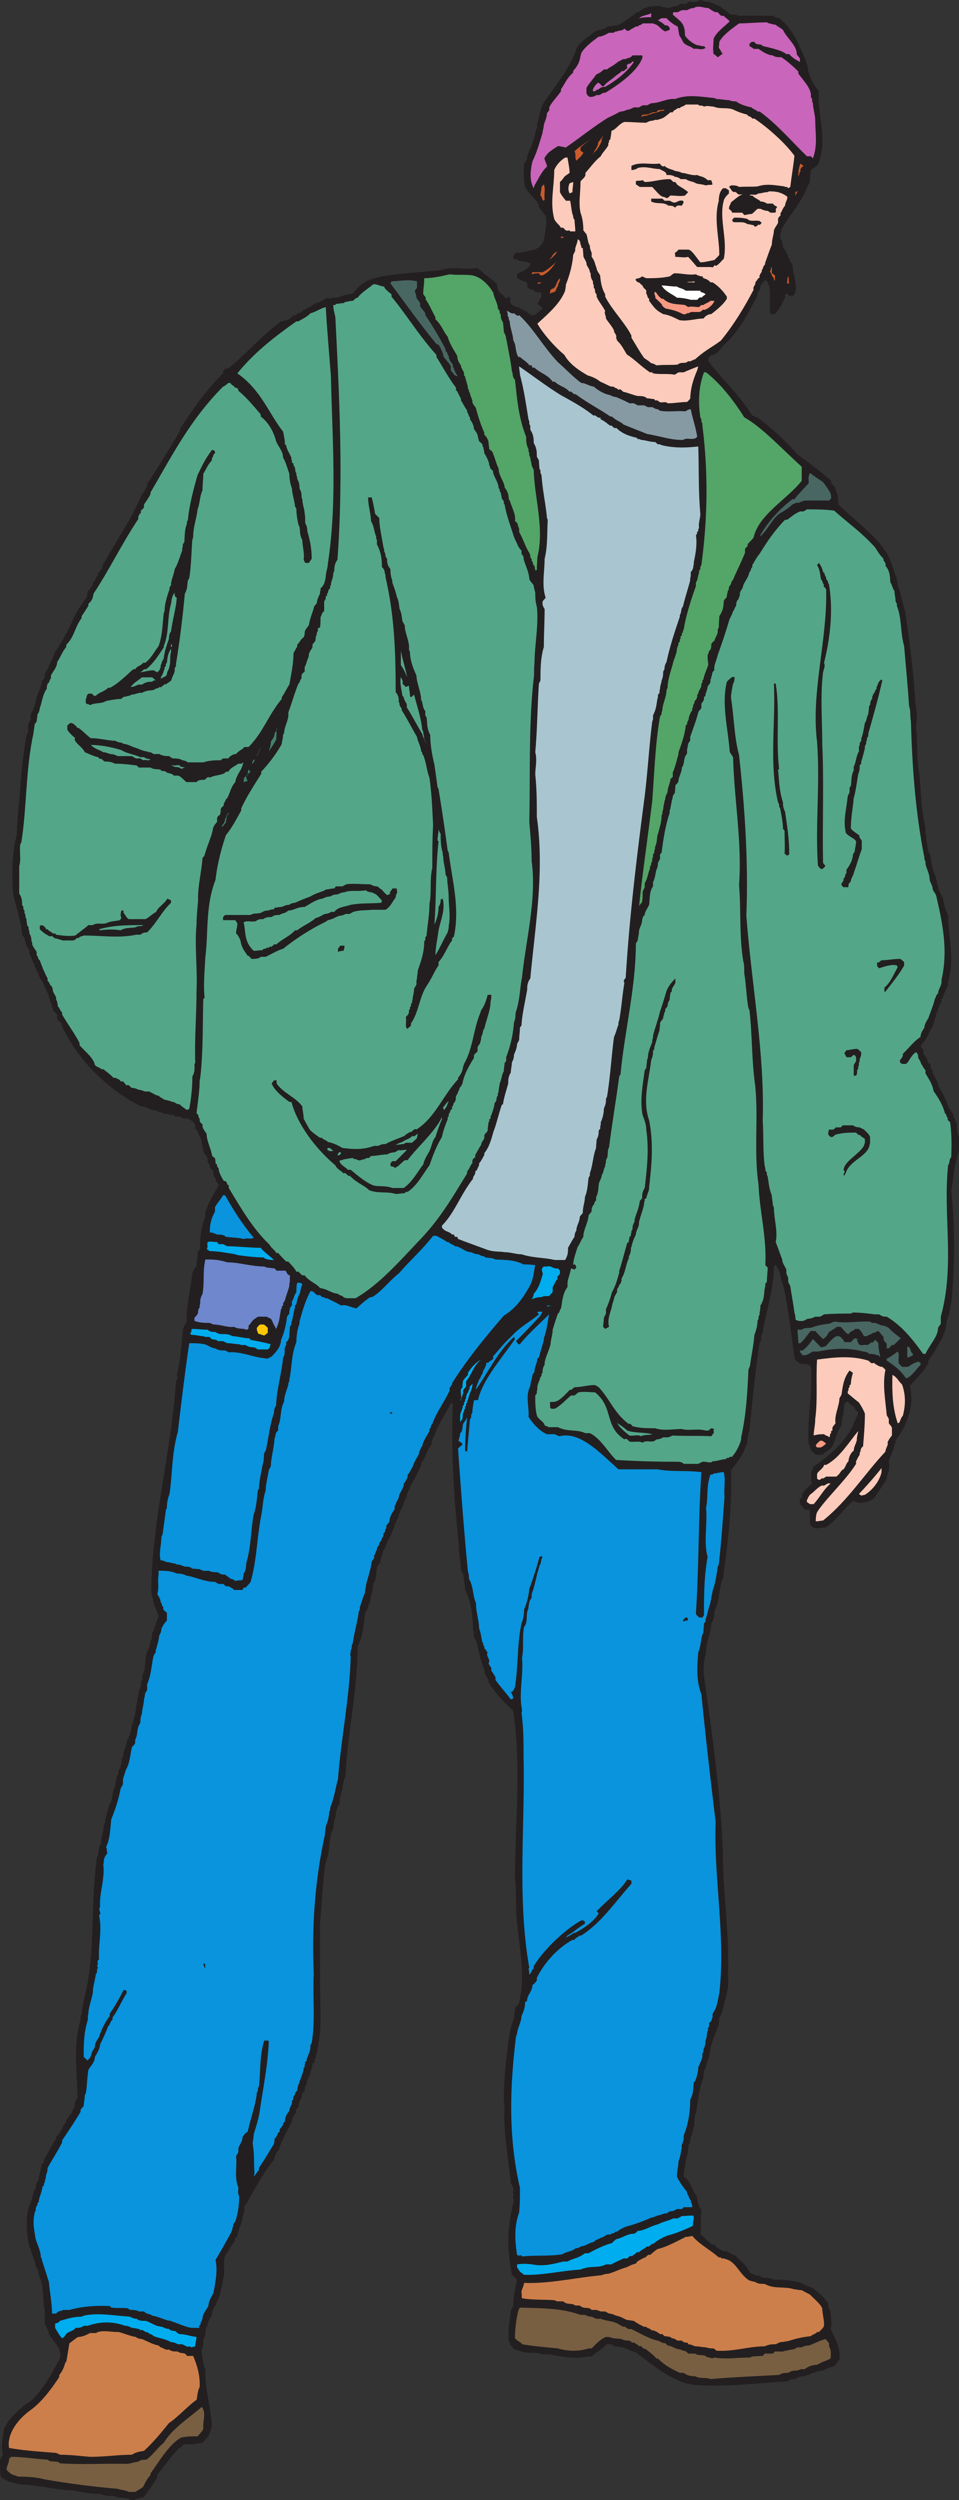 <svg xmlns="http://www.w3.org/2000/svg" width="265.609" height="692.281"><rect width="100%" height="100%" fill="#333333" stroke="none"/><defs><clipPath id="a"><path d="M0 0h265.61v692.281H0Zm0 0"/></clipPath></defs><g clip-path="url(#a)"><path fill="#231f20" d="M36.215 692.281c-1.149-.648-2.16-.648-3.598-.648-1.441-1.008-2.808 0-4.61-1.008-2.448 0-5.109-.434-7.917-1.008-2.305 0-4.54-.433-7.13-.793l-.577-.215c-1.656 0-3.887-.578-5.903-.578-1.152 0-2.808-.648-4.25-.863-.574-.648-1.148-.36-2.015-1.367C0 684.359 0 683.137 0 681.55c0-.43.215-.864.793-1.801-.578-2.3 0-4.535.289-7.125 1.438-3.098 4.535-5.906 7.848-8.066 3.453-3.528 5.472-7.489 7.484-11.16l.219-.864c.433-.574-.219-1.152-.219-1.941-.574-1.442-1.797-2.45-2.879-4.25 0-.864-.574-1.727-1.152-2.88v-3.816c-.649-2.664-.215-5.472-1.078-8.351-.578-.793-.578-1.945-.938-3.098l-.504-.574c0-1.152-.574-1.945-.933-3.387l-.22-.285v-.578l-.214-.36v-.433l-.36-.36c-.792-3.671-1.081-7.054-.214-11.015.789-1.367 1.008-3.094 1.652-4.824l.29-.36v-.433c.288-.43 0-1.149.863-1.797 0-1.441.578-2.883.867-4.465l.574-.578v-.645c1.008-1.585 1.945-3.89 3.383-5.832v-.578c1.515-1.222 1.515-2.664 2.808-4.105v-.574c.504-.43.864-1.368 1.73-2.23-.288-.579.79-1.009.575-2.016.215-.22 0-1.082.793-1.657 0-7.058-1.367-14.328.863-21.816v-1.008l.29-.648c.288-2.594.863-4.825 1.511-7.703 2.16-11.883 1.008-23.473 2.734-35.641l.29-.578c0-.574.289-1.438.289-2.23l.574-1.153c0-.649 0-1.223.36-2.09v-.574l.218-.434c0-.933 0-1.437.574-2.664 0-1.437.649-3.023 1.223-5.039 1.008-1.367.433-3.168 1.586-5.039-.215-1.441.863-2.879.863-4.25l.574-.933v-.504l.219-.36c0-.578 0-1.441.574-2.304v-.579c0-.789.867-2.23.867-3.382l.575-.864v-.578l.359-.215v-.574l.215-.289c0-.578.289-1.152.289-2.016l.36-.578v-.574l.218-.434v-.648l.36-.574c0-.574.214-1.442.214-2.23l.215-.579c0-1.152.578-2.59.578-3.96.574-.505.574-1.438.574-2.301.864-.868 0-1.657.864-2.81.578-2.304 0-4.25 1.441-6.694 0-.434.36-1.227.36-1.801.433-.578.433-1.442.433-2.305l.574-.793v-.574c.578-.863.578-2.016 1.227-3.098 0-.574-.793-1.726-.793-2.59l-.434-.289v-.578l-.144-.36c0-1.007-.645-2.16-.645-3.597.215-19.511 5.614-38.52 6.836-57.816l.504-.863-.285-.868c.863-3.382 1.223-7.054 1.512-10.726l.144-.574c0-.868 0-2.02 1.008-3.098 0-4.535 1.008-8.785 1.656-13.68.215-.504.215-1.082 1.153-1.945 0-1.152.285-2.305.285-3.742 0-.215.144-.504.722-1.082v-1.367c0-2.665.43-5.114 1.438-7.633v-1.153c.648-2.3 2.09-4.75 3.672-7.414-.215-.144 0-.718-.864-1.297.434-.648-.718-1.222-.574-2.086l-.144-.867c-.29-.14-.864-.574-.864-1.078.215-.504-.867-1.082-.578-1.945l-.289-.934c-1.148-.793-.933-2.234-1.367-3.312v-.578c0-.79-.574-1.368-1.008-2.59-.144-.219-.144-.578-.789-1.082v-.934c-.219-.863-1.441-1.656-2.304-1.875h-1.153c-.433-.574-1.37-.574-2.234-.574l-.215-.648c-.648.648-1.367-.215-2.23 0-.579-.215-1.227-.575-2.016-.575-.363-.289-1.227-.578-1.8-.578-.794-.289-1.876-1.008-3.099-1.008-9.214-4.605-17.71-13.101-21.957-22.39v-.578c-.433-.286-1.082-.864-1.226-1.438v-.867c0-.14-.574-.79-1.223-1.367v-.574l-.215-.29v-.574l-.289-.289v-.578l-.289-.14v-.649l-.289-.29v-.503l-.36-.937c-.433-.286-.214-1.153-1.007-1.727v-.504l-.434-.863c-.718-.864-1.007-1.656-1.367-2.88-.504-.144-.215-.792-.793-1.37v-.574c-.644-.29-.285-.864-.863-1.442.219-.574-.79-1.008-.574-1.945l-.215-.863c-.578-.286-.434-.864-.867-1.438v-.648c-.285-.215 0-1.008-.934-1.586-.215-3.672-1.441-7.27-2.45-11.16-.433-5.254-.433-11.305 1.009-16.993 0-3.886.648-8.496.937-12.742.29-4.824.863-9.504 1.727-14.687.793-.864.144-1.946.578-3.098l.574-1.152v-1.153c0-.574.793-1.437.793-2.16l.285-.36v-.573l.29-.29c0-2.015 1.44-3.671 1.73-5.902 0-.363.789-.937.789-1.37v-.645l.36-.793c.218-.36.218-.649.792-1.227v-.574c.867-1.008 1.082-2.23 1.73-3.672 1.801-2.52 3.094-5.113 4.536-7.918 1.078-2.809 2.52-4.824 4.32-7.418v-.504l.215-.937c.574-.504.793-1.079 1.367-1.872v-.574c.867-.578.578-1.152 1.442-2.015v-.578c.574-.29.574-.793 1.222-1.368v-.648c3.602-6.55 8.137-12.961 10.945-19.871.575-.434.934-1.367 1.442-2.235v-.574c3.168-4.754 6.047-9.578 9.07-14.617v-.574c3.457-5.113 6.48-9.938 11.953-15.41v-.575s.215-.289.793-.793h.645c4.824-3.886 9.578-9.359 14.617-13.03.215 0 1.078-.29 1.656-.29.649-.289 1.223-.863 2.016-1.437.215.574 1.152-1.153 1.656-.504.574-.938 1.367-.938 2.375-1.73h.434c.36-.575.937-.575 1.437-1.079 1.227 0 1.946-.937 3.387-1.512l.648.286c1.153-.575 2.016 0 3.383-.864.578 0 1.082-.36 2.016-.36l1.008-.358c2.664-3.528 5.113-3.887 7.922-4.61 5.253-.863 10.87-1.152 16.27-1.726 3.386-1.153 6.48 0 10.226-.579 1.007.868 3.238 2.665 5.254 4.25.359.29 0 .864.359 1.438.219 1.227 1.441 1.586 2.305 2.809l.718-.575.578.575-.289.867.579.863c.574 0 1.152.934 2.015.574 0 .578.79.36 1.367 1.082h.575c.289.649.867.649 1.511 1.153h.793c.215-.29 1.367-.868 2.235-1.875-.29-.649-1.008-.649-1.442-1.438.574-.36.574-1.226 1.153-1.8v-1.008c-.29-.36-.72 0-1.73-.36-.216 0-.79-1.082-1.368-.578-.285-.289-.863-.504-.863-1.152v-.864l-1.008-.289c-.434-.285-1.008-.285-1.801-1.007v-.934c1.227-.863 2.234-.863 3.672-2.594v-.504c-.863-.215-1.727-.574-2.879-.574-.215 0-.793-.578-1.656-.578l-.215-.574c0-.29.504-1.153 1.078-1.153 1.8 0 3.172-.578 4.824-.863l1.227-.578c.43-.504 1.008-1.152 1.367-1.941v-.649l.215-.219c0-1.941.863-3.671.289-5.902-.504-.574-.863-1.441-1.871-2.375v-.504l-.434-.937c-1.008-1.368-2.445-2.45-3.383-4.246-.433-1.875-.433-4.25-.289-6.48 0-.22.864-.794.864-1.442-.29-.575.578-1.582.578-2.45.644-.359.285-.933.863-1.437v-.578c.79-1.367.574-2.59 1.367-4.246l-.144-.36c.578-1.945.718-3.672 1.586-5.832 3.382-5.113 7.629-10.007 9.359-15.41.934-1.941 3.383-3.383 5.473-5.039h.574l.144-.215h.575c.289-.363 1.226 0 1.73-.937.934 0 1.8-.29 2.809-.29 1.797-.863 3.382-2.015 5.468-3.671h.579c.214-.574.863-.574 1.437-1.153h.578l.215-.285c1.152-.289 2.234-.289 3.602-.289l.648.29c.574 0 1.438.284 2.23.284.36-.863 1.801 0 2.594-1.152h1.656c.36 0 .79-1.078 1.368-.504.863 0 1.8 0 2.664-.574.578.145 1.582.574 2.445.574.938.219 1.8.793 2.809 1.082 1.007.574 2.09 1.727 3.242 2.375h1.008l1.222.36c2.88-.145 6.266 0 9.36 0 .289 0 .793.648 1.73.648 3.453 2.594 5.328 6.84 6.766 10.297.578.793.578 1.871 1.152 3.023 0 2.016 1.227 4.536 3.098 6.914-.504 6.118 2.59 13.536-.29 20.375-.574.504-1.152.864-1.945 1.442 0 .43-.214 1.652-.214 2.52 0 1.152-.864 2.015-1.223 3.382-1.582 3.383-4.535 6.84-6.695 10.512 0 .574-.364 1.656-.364 2.45l.578.933v.504l.215.359v.578l.434.793c.504.285.504 1.078 1.008 1.727v.578c.574.285.289 1.222 1.152 1.582 0 .648.285 1.8.285 2.664l.29.574c0 1.656 1.081 3.672-.29 5.617-.504 0-1.437.29-1.726-.574l-.575.215v.937c-.793 1.512-1.37 2.95-2.808 4.536h-1.227c-.43-2.235 0-4.25-.215-6.77l-.214-1.152c-.36-.285 0-.864-1.008-1.438l-.434.285c0 .29-.933.868-.933 1.442v.574c-.22.289-.22.578-.793 1.227v.718c-2.52 4.535-4.899 9.938-9.579 13.899-.574.933-1.437 2.015-2.59 2.52h-.648s-.215.284-.793.863v.863c3.602 4.824 8.711 9.433 12.168 15.12h.578l.215.43h.649c3.382 2.594 7.632 6.266 11.086 10.297 3.097 2.305 5.906 4.25 9.289 7.274v.648c.578.575 1.222 1.153 1.441 2.016v.574l.36.29c0 .718.214 1.945.214 3.023 5.473 5.398 13.61 10.8 14.977 17.351.578.864.578 1.946 1.222 3.098 0 1.437.579 2.808 1.082 4.535v.504c.575 1.152.575 2.594 1.223 4.031v.578l.145.575c.937 6.48 1.8 12.96 2.375 19.87 0 1.083.289 2.81.289 4.25.215 1.872.793 3.887.215 6.118v.937c.578 4.25 0 8.496.937 12.961.434 4.895.434 9.719 1.656 14.543v1.871l.215.578c0 1.223.36 2.954.578 4.32l.649 1.153v1.078l.215.504v.649c.359 1.152.574 2.304 1.222 3.746v.504c.578.574 0 1.152.723 2.015v.574c0 .504.863 1.442.863 2.23l.36.29c.214 1.441.574 3.242 1.44 4.824 0 5.977 1.942 12.168 0 18.434v.574c0 1.082-1.226 2.52-1.44 3.96l-.36.29v.648l-.219.72c-.644.288-.285.862-.789 1.44v.645l-.433.219c0 1.223-.793 2.59-1.008 4.031-1.223 1.582-1.223 3.024-3.238 5.113-.145.72.933 1.008.574 2.16.36.504.863 1.153 1.223 1.942v.648c.218.145.867.434.867 1.008-.29.578.789 1.153.574 2.016.574 1.226 1.441 2.234 1.586 3.672 1.223 1.8 2.3 4.035 2.879 6.05.36.141.648 1.008 1.222 1.583v.648c.504.574.504 1.078 1.008 2.016 0 1.007 0 2.23.578 3.671 0 1.586.36 3.602-.578 5.618v.574c-1.008 2.45-.863 5.687-1.582 8.496 1.078 10.367 1.078 20.809 0 31.61l-.289.648c0 1.078-.36 2.52-.937 3.96v.575l-.215.434v.644c0 .793-.649 1.73-.863 2.809-1.223 2.015-2.235 4.25-4.032 6.554v.575c-.793 2.16-3.386 4.25-5.113 6.48 1.223 4.824-.215 9.938-3.96 15.121v.504l-.286.36v.574l-.219.144v.578c-.36 1.153-1.078 2.301-1.367 3.672.289.863 0 1.727 0 2.88-.36.358-.574 1.222-.574 1.8-.867 1.656-2.09 3.238-3.387 5.254-1.512 1.226-2.95 1.441-4.535 1.441l-1.223-.574c-2.594 1.797-4.824 5.687-7.847 7.414-.868 0-1.801.215-2.809.215l-.648-.215c-.215-.36-.793-.574-.793-1.223v-3.386c0-.43-.864-.215-1.512-.43 0 0-.793-1.008-1.293-1.441v-1.153c0-.289 1.004-.863.5-1.437a11.954 11.954 0 0 1 2.883-3.098c-.578-.937 0-1.8-.364-2.809 0-.359.579-.937.579-1.8 4.246-2.809 9.144-7.055 11.304-11.88v-.573c.649-.29.285-.868.864-1.442l.359-.863v-.504c-.36-.29-.938-.504-.938-1.152-.504-.579-1.078-.579-1.941-1.73l-.938.577c0 .574-.214 1.801-.214 2.59l-.215.649c0 .722-.363 1.585-.363 2.808-1.079 1.442-1.657 3.887-2.516 5.832-.938 1.227-1.73 1.227-2.813 2.305h-1.437c-.504 0-1.73-1.078-1.945-2.016v-.433l-.36-.36c-.504-7.129 1.153-14.183.574-21.527-.863-1.152-1.726-.574-2.878-.863-.575-.579-1.368-.579-1.657-1.73-.793-5.688-1.437-11.59-2.59-17.638l-.144-.433c0-1.442-1.227-3.457-1.227-5.184-.285-.504-.574-1.441-1.222-2.304l-.504.359c0 4.754-1.367 9.937-2.52 15.05v.575l-.289.434c0 .644-.289 1.437-.289 2.375-.863.863 0 1.656-.863 2.808-1.223 7.918-2.016 16.125-2.809 24.336l-.285.574c0 .649-.289 1.442-.289 2.305 0 .863-.648 1.367-.863 2.594-.864 1.652-2.016 3.308-3.672 5.324.289 8.86-.578 17.93-1.8 26.86-.216 1.007-.216 2.085-.435 3.238l-.43.578v.43l-.144.648c-.578 2.23-.433 4.824-1.8 7.418 0 1.078 0 1.87-.864 3.308 0 2.594-1.586 5.473-1.441 8.282-1.004 2.808-.719 5.976-.145 9.074v.644l.145.504c2.09 15.051 4.105 30.098 4.68 45.29 0 11.09 1.874 22.464 1.37 33.769.504 3.383-.937 7.055-1.8 10.726l-.578.793c0 .649-.145 1.223-.145 2.086-.285.723-.863 1.946-1.223 3.168-.503.793-.503 1.801-1.078 3.028 0 1.437-.578 3.168-1.226 5.11l-.145.358v.504l-.43.29c0 .648-.144 1.081-.144 2.09-1.223 3.023-1.441 6.405-2.09 9.863l-.215.503c-.359 1.368 0 3.094-.793 4.825v.574l-.43.648v.578l-.144.43v.578l-.433.574c-.141 1.442-.141 2.665-.79 4.25 0 1.438-.578 2.805-.578 4.606l.578.504c1.797 1.8 1.797 3.387 3.168 5.183 0 1.008.286 2.235 1.153 3.672-.29 2.016 0 4.25-.29 6.48.579.579 2.231 2.305 3.384 3.024h.503c.649 1.008 1.368 1.008 2.375 1.801h.793c.864.29 1.442.863 2.45 1.082 1.437 1.367 3.242 2.809 4.101 4.605.145.579 1.153.579 1.586 1.008.649 0 1.223 0 2.086.649.723 0 1.945 0 3.098.578 2.09-.145 4.535.215 6.77.574 1.152.578 2.59 1.152 4.03 1.73 1.368 1.149 2.81 2.16 4.247 4.247 0 .574 0 1.367.648 2.23 0 1.442.508 3.168 0 4.824 1.367 2.809 2.809 5.403 2.45 8.496-.505.364-.505 1.153-1.727 2.016-1.371 0-2.524 1.227-4.25 1.227-.215.144-1.153.43-1.582.43l-.938.577h-.504l-.36.36c-.862 0-1.581 0-2.808.793h-1.082l-1.222.648c-8.207.43-16.414 1.582-24.91 1.008-5.403-.145-11.016-4.395-16.993-9.074-1.226-.215-2.379-1.078-3.746-1.367-.504 0-1.437-.29-2.305-.29l-.718-.574h-1.223c-.863.864-2.883 2.23-4.25 3.383h-1.078c-3.457.863-7.059 0-10.73-.574h-2.086c-1.297-.793-3.098-.219-4.825-.578-1.152-.43-1.945-.43-3.023-1.078 0-.29-.36-.578-.938-1.153v-.578l-.289-.285c-.14-1.945 0-3.96.29-6.191 0-.578.288-1.442.288-2.305l.649-1.227c0-2.16.504-4.605 1.078-7.27 0 0-.863-.792-1.437-1.366-1.008-5.473-1.442-10.801-.29-16.418v-.575l.29-.578c0-.863 0-1.511.574-2.52l-.215-.433c.793-.14-.649-.719.215-1.582-.574-.578 0-1.222-.215-2.015l-.649-1.227c-.718-7.27-2.16-14.324-1.726-22.031l-.219-.215c0-6.625.649-12.746 1.656-19.656.29-1.223.579-2.23 1.153-3.672 0-.719.289-1.946.289-3.098 0 0 1.152-.863 1.152-1.512 2.23-8.925-.863-18-.863-27.359 0-2.375 0-4.605-.29-6.84 0-15.336 1.802-30.887-.503-46.512-2.594-2.23-5.184-5.113-6.84-7.917v-.579c-.574-.863-1.152-1.656-1.152-2.808-.504-1.438-1.153-3.094-1.442-4.824-.43-1.153-.43-2.735-1.437-4.247v-1.152l-.219-.574c-.215-3.676-.215-7.348-2.23-11.305 0-.867-.29-2.09-.29-3.097-.289-.575 0-1.442-.863-2.23 0-2.595-.648-4.825-.648-7.708-1.293-12.742-2.16-25.484-1.582-38.59h-.578c-1.442 2.809-3.672 6.047-4.536 9.07-.578.29-.359.864-.718 1.442v.648c-.649 1.008-1.442 2.16-1.801 3.598-.29.29-.578 1.227-1.152 1.656v.578l-.29.864c-1.007 1.8-1.44 3.097-2.804 5.183v.578c-.652.286-.29.864-.867 1.438v.434c0 .574-.864 1.44-.864 2.375l-.359.863c-.434.793-1.008 1.586-1.008 2.449l-.433.938c-.43.285-.145.863-.72 1.437 0 1.008-.862 1.871-1.151 3.313-.579.359-.29.937-.938 1.367v.578c-.43.36-.43 1.222-1.008 1.8 0 .286-.43 1.008-.43 1.657-.144.215-.433 1.148-.433 1.652 0 .363-.938.938-.938 1.371 0 .43 0 1.008-.214 1.438 0 .937 0 2.09-.864 3.242 0 .79 0 1.941-.578 3.094v.578c-.215.574 0 1.367-.789 2.23.215.793-.433 1.153-.863 2.305-.29 2.734-.578 6.48-2.016 9 0 11.953-2.808 23.832-3.387 36-.863 1.656-.574 3.457-1.44 5.473 0 .43-.216 1.437-.216 2.23l-.574.793c0 .649-.434 1.223-.434 2.086l-.144.578v.434l-.285.574c0 .574-.29 1.441-.29 2.305-1.511 3.168-.648 5.976-2.09 9.43-.862 5.257-1.007 10.945-1.581 16.562v5.473c0 6.55 0 12.742.144 19.437 0 3.242 0 6.336-.793 9.723v.574l-.214.648v.504l-.364.574c.364.36-.5.868-.215 1.801l-.648.434c0 1.152-.574 2.015-.79 3.383-.648.433-.218.863-.792 1.441v.863c-.434.29-.578 1.153-.578 1.801 0 .145-.863.719-.863 1.293v.649c-.36.503-.864 1.656-.864 2.449 0 .433-1.152.863-.574 1.441-.578.863-1.227 1.8-1.227 2.664-1.007 2.16-2.449 4.39-3.382 7.055l-.215.793c-.793.789-1.227 1.8-1.371 2.808-3.528 4.247-5.399 8.497-8.278 13.102.43 1.152-.433 1.871-.433 3.313-.36 1.44-1.153 2.808-1.442 4.609 0 .285-1.148.863-.574 1.437-1.222 1.008-1.222 2.235-2.59 3.672-1.082 2.016 0 4.465-.793 6.914 0 .36-.289 1.297-.289 2.16l-.36.649v.36c0 1.222-1.007 2.663-1.44 4.1-.575.794-1.008 1.657-1.008 2.595l-.36.793c-.578.289-.215.863-.793 1.437v.793c-.648.578-.648 1.73-.648 2.664l-.574 1.008v1.8l-.434 1.083c0 1.367.219 3.168.793 5.039l.215.43c-.215 4.968 1.441 10.082 1.8 15.554 0 .79-.574 2.016-.937 3.024-.504.574-.863.863-1.652 1.8-.219 0-.793 0-1.371.215-1.223.215-2.305.215-3.672.215-.43 0-.863 1.008-1.438 1.008-2.09 2.234-4.25 5.039-6.05 7.488v.578a38.34 38.34 0 0 1-3.887 5.688c-.36 0-.793 0-1.367.36-.434-.36-.864.503-1.801.288h-.29"/></g><path fill="#785f42" d="M35.64 690.047c-.863-.574-2.015-.43-3.023-.863-6.695-.575-13.754-1.442-20.449-2.664l-.574-.145c-2.02-.43-4.25-.574-6.555-.574l-1.223-.434c-.578-.144-1.007-.43-1.945-1.367-.215-.863.649-1.871.649-3.098l.578-.574c3.382 0 6.476.574 10.078.793l.648.43c.578 0 1.442.144 2.16.144l.649.434c5.976.43 12.527 0 18.793.144l.574-.144c.504 0 1.441-.434 2.305-.434.574-.574 1.367-.574 2.16-.574 1.441-.793 3.094-3.242 4.894-4.68 2.45-4.035 6.696-6.625 10.512-9.937 1.367 1.656.219 3.887.434 5.902 0 .649-.864 1.371-1.586 2.235-1.438 0-2.95 0-4.535.359-3.383 1.871-6.047 6.55-8.496 9.938v.43c-.934 1.007-1.442 2.015-2.016 3.241-.649.575-1.367.864-2.23 1.438H35.64"/><path fill="#cd7f4b" d="M24.91 680.328c-2.59-.215-5.398-.578-8.277-.578l-1.082-.504c-4.246-.36-8.496-.574-13.031-1.367-.649-3.238 1.73-7.488 5.976-10.512 3.098-2.23 5.906-6.047 7.918-9.144v-.575c.793-.863 1.371-2.234 1.66-3.382l.285-.29c.29-1.44.504-3.023.864-5.113.578-.289 1.656-1.367 2.449-1.726.937 0 2.09-.434 3.238-1.082h1.66l.575-.285c1.582-.504 3.671 0 5.687 0 1.367.285 3.168 1.148 4.824 1.367.215.36 1.223.574 1.657.574 1.44.578 2.808 1.441 4.609 1.8l.574.505c.504 0 1.441.937 2.305.578.574.574 1.582.574 2.445.574.938.793 1.945 0 2.524 1.223h1.726c1.223 2.808 1.945 5.617 1.8 8.64-.577.864-.577 2.305-.862 3.528-2.02 1.296-5.188 4.824-7.633 6.41-1.801 2.23-4.106 5.11-6.914 7.703-1.008.215-2.016.215-3.383 1.078-3.672 0-7.344.578-11.375.578h-.219"/><path fill="#785f42" d="M196.777 658.8c-1.226-.577-2.808 0-4.25-.792-.793 0-1.941 0-3.168-.938h-1.078c-1.8-.863-4.035-1.87-6.05-3.957h-.43c-.36-.578-2.016-1.945-3.242-2.808-.145.648-1.008-1.153-1.582-.578-.36-.575-.864-.575-1.442-1.153-.36.578-.793-.43-1.367-.43s-1.223 0-2.016-.433c-1.222-.215-2.09 0-3.457-.574h-.863c-1.152.36-2.594 1.726-3.96 3.168h-.864c-2.45.863-5.688.863-8.496 0-3.024-.29-6.48-.578-9.938-1.153-.14-.578-1.008-.578-1.941-1.656 0-2.23.289-5.039.933-7.703L144 639c5.398.215 11.09 0 16.777 2.016H162c.434.214 1.008.504 1.871.504l1.227.578h1.293c1.226.574 2.953.574 4.25 1.148.648.219 1.222.793 2.086 1.082.578-.289 1.007.938 2.015.574 2.45 1.153 5.043 2.809 7.922 3.387.145.285 1.008.574 1.582.574l.649.649c1.152 0 2.16 1.082 3.601 1.082.649.574 1.223 0 2.09 1.148h1.941c.864.649 1.73.219 2.88.649l.577.433c.43-.289 1.008.574 1.871 0 3.168.574 6.625 0 9.864 0l.648-.289c.793 0 1.73-.144 2.88-.144l.577-.649h2.23l.579-.574h2.23l.578-.215c.575 0 1.438-.36 2.301-.36l1.153-.577h1.152c.504-.29 1.082-.504 1.945-.504 1.946-.649 2.809-1.367 4.824-1.801 0 .434.36.578.793 1.152v.864c.575.867.575 2.234.43 3.386-1.223.649-2.305.864-3.742 1.727-1.152 0-2.305.36-3.457 1.222h-1.152c-1.008.723-1.946 0-3.383 1.008-.504 0-1.657 0-2.52.578-6.265.36-12.457.575-19.008 1.153"/><path fill="#cd7f4b" d="m198.504 650.953-.863-.648c-.649 0-1.227 0-2.09-.29-.719 0-1.942-.288-3.024-.288-.574-.215-1.222-.575-1.941-.575 0-.863-.867 0-1.73-1.007h-1.153c-.215 0-.793-.649-1.656-.649l-.36-.36c-.214 0-1.078-.218-1.656-.218l-.574-.574h-.648c-.72-.574-1.586-1.078-2.45-1.078-.359-.649-.933-.364-1.367-.938h-.578c-.863-.433-1.797-.863-2.879-1.656-.36 0-1.222-.215-1.8-.215-1.008-.36-1.583-.937-3.094-1.227-.578-.214-1.153-.574-1.946-.574l-1.078-.578h-1.226l-1.153-.43h-1.367c-1.078-1.082-1.871 0-3.312-1.226h-1.223c-1.152-.863-2.016 0-3.383-1.149h-1.656l-.649-.289c-2.808-.289-5.832 0-9.074-.578-.14-.285 0-.863-.14-1.656 0-.79.574-1.437.718-2.59 6.91.29 14.184-1.441 21.239-2.09.648-.14 1.226-.43 2.09-.43 2.015-.577 2.808-1.152 4.824-1.73.863-.285 1.582-.863 2.808-1.078.504-1.008 1.438-1.008 2.301-1.727.145.575 1.012-1.152 1.586-.648.648-.504 1.223-1.082 2.09-1.656 2.52-.578 4.965-1.946 7.848-3.387.359 0 .789 0 1.796-.285 1.875 2.305 4.68 3.672 7.344 5.976h.578l.145.286h.648l.864.289c2.59.793 3.597 4.25 6.261 5.832.145 0 1.153.36 1.586.36.649.577 1.8.577 2.664.577 2.52 1.512 5.473.574 8.207 1.512.649 0 1.082.215 2.016.215.219.144 1.441.793 2.305 1.222.578.723 2.808 2.45 3.382 3.817 0 1.441.504 2.883.504 4.68 0 .433-.504 1.007-1.437 1.875h-.504c-.36.574-1.152.574-1.73 1.148a28.309 28.309 0 0 0-6.262 1.371c-.504 0-1.442.285-2.235.285l-1.222.578c-.793 0-1.871 0-3.024.575-4.25 0-8.496 1.441-13.031 1.226h-.29"/><path fill="#00adef" d="M52.992 650.016c-.36-.504-.937 0-1.367-.29l-1.152-.574h-1.227c-.504-.289-1.078-.578-1.871-.578-1.438-.863-3.238-1.078-4.824-1.656-.43-.574-1.223-.574-1.797-1.148-.508.285-1.082-.868-1.875-.504l-.43-.364c-.578 0-1.008-.285-1.945-.285-.504-.289-1.078-.578-1.871-.578-3.242-1.223-6.914-1.223-10.297 0h-1.152c-.575.578-1.512.578-2.305.578-.215.649-1.367.863-2.23 1.438-.575.289-.575 1.082-1.442 1.441-.793-.793-1.223-1.726-1.941-2.879v-1.152c.285-.219.718 0 1.367-.793 2.015-.574 3.597-1.152 5.976-1.152l.575-.29c4.25-.863 8.207 0 12.816.29.504.289 1.082.578 1.871.578.578.574 1.441.574 2.375.574.867.144 1.66.793 2.883 1.223l.144.144c.286 0 1.223.29 1.727.29.36.288 1.223.573 1.8.573.145.364 1.009.578 1.583.578.36 0 .863.864 1.441.864 1.367 0 2.809.574 4.61.793 0 .574-.36 1.726-.36 2.59l-1.082.289"/><path fill="#0994dd" d="M52.992 644.617c-1.8-.289-3.383-1.152-5.472-1.8l-.145-.145c-1.438 0-3.238-1.152-5.254-1.442-.434-.574-1.367-.214-2.234-1.152h-1.438c-.578-.43-1.586-.43-2.449-.43l-.574-.433c-1.371-.215-2.809 0-4.61-.215l-.433-.434c-3.528-.144-7.2 0-11.16 1.082h-1.797c-.36.43-1.012 0-1.875 1.008h-1.149c0-2.808-.578-5.687-.867-8.785-.574-1.8-1.152-3.672-1.8-5.617l-.141-.43v-.433l-.29-.286c0-1.73-.937-3.53-1.44-5.113-.29-2.23-.934-4.535-.29-6.914v-.43c.578-.578 0-1.152.793-2.015v-.578l.36-.215c0-1.153.578-2.016.867-3.457l.14-.36v-.433l.434-.43v-.578l.215-.14c0-.649.36-1.227.36-2.09.218-.575.433-1.008.433-2.016 1.226-2.23 2.664-4.39 4.031-7.055v-.578c1.656-2.445 3.457-5.113 5.113-7.918v-.578c.29-.285.29-.43.864-1.008 0-.863.289-1.8.289-2.953l.289-.574c.36-1.945.36-4.246.718-6.48.649-1.153 1.801-2.16 1.801-3.602.574-.934 1.438-2.375 1.438-3.453.867-1.73 1.656-3.457 2.234-5.04.574-.363.43-1.226 1.223-1.8v-.649c1.441-1.87 2.449-4.464 3.89-6.695v-.578l-.289-.29H34.2c-1.008 2.02-2.23 4.25-3.816 6.556v.648c-1.223 1.582-2.375 3.816-2.95 5.832-.578.863-1.152 1.582-1.152 2.664l-.36.719c-.792.863-.362 2.086-1.8 3.098 0-.22-.36-.504-.937-1.012 0-3.453 0-6.621 1.152-10.293v-1.008l.144-.648c0-1.442.649-3.243 1.079-5.114l.144-.574c0-1.8.578-3.387.867-5.402.575-.285 0-.863.575-1.656l-.29-.575c.579-.289-.285-1.222.579-1.73-.29-3.957.933-7.988 0-12.238l.285-.215c.289-.649-.574-1.227 0-2.09-.285-3.817 1.441-7.848.867-11.879l.14-.215c0-.793 0-1.656 1.083-2.808-.434-.29 0-.864-.434-1.657 1.152-2.375 1.152-5.183 1.441-7.703 1.153-2.808 2.016-5.472 2.59-8.496l.649-1.226v-1.008c0-.934.578-1.797.722-2.809 1.223-2.016 1.223-4.101 1.727-6.262 0-.359.937-.863.937-1.511v-.72c.864-1.44.215-2.882 1.438-4.683 0-.574 0-1.656.434-2.445 0-1.227.574-2.809.574-4.25.36-.648 0-1.367.867-2.305v-1.726c1.152-2.52 1.152-5.114 1.797-7.918l.578-.867v-.575c.43-1.367.793-2.52 1.008-4.25.36-.359.574-1.148.574-1.797.289-.433.648-1.37 1.512-2.16v-2.234s-1.512-.863-.864-1.438c-.648-.289-.359-.867-.863-1.44 0-.58-.36-1.368-.937-2.231.578-1.801 0-3.387.363-5.403v-1.078c1.437 0 3.453 0 5.039.79.648 0 1.656 0 2.664.577 2.23.29 5.04 1.727 7.918 1.727l1.008.578h1.226c.215 0 .793 1.008 1.438.574.144.215 1.152.434 1.586 1.082h2.375l.289-.648h.574c.145-.219 1.008-1.008 1.367-1.586 1.73-5.977 1.73-12.168 2.953-18.43.434-2.09.434-4.539 1.227-6.914 0-1.582.574-3.672.863-5.617l.574-1.078c0-2.305.864-4.895 1.008-7.703.434-.578 0-1.442 1.008-2.16v-1.223c1.008-2.305.434-4.465 1.656-6.844 0-1.367.578-2.805 1.153-4.535v-.504l.289-.574v-.504l.144-.649c.574-3.097.43-6.265 1.801-9.648 0-1.441.215-3.457.863-5.113v-.574c.79-2.809 1.438-5.329 3.024-8.426h.574c.363.289.648.504 1.227 1.082h.863l.574.574h.578l.215.29h.578c1.078.573 2.445 1.151 3.887 2.015 1.441-.36 2.808.574 4.246.793.937-.793 2.09-1.946 3.816-3.098h.434c2.375-1.152 4.894-4.605 7.488-6.55 2.809-3.313 6.48-6.552 9.504-10.442h.934c.867.504 1.73.863 2.953 1.73h.433c.286.575 1.153.575 1.727 1.153 1.441 0 2.809 1.656 4.465 1.656.574.215 1.152.574 1.941.574.29 0 .867.574 1.73.574l.29.29c.863.214 1.652 0 2.804.578 2.305.14 5.114 0 7.778 1.367 1.008 0 1.87 0 3.238.215-.43 1.8-.43 3.457-1.367 5.472-1.727 3.098-3.672 6.262-7.344 8.496-5.11 5.903-10.437 12.457-14.328 18.72.219.503-.934 1.081-.648 1.944-1.368 3.094-3.672 5.977-4.825 9.36-.574.36-.14.863-.789 1.367v.578c-.793 1.438-1.73 2.664-2.015 4.246-.578.29-.29.863-.867 1.442v.574c-.575 1.152-1.368 2.234-1.797 3.672-.434.648-.72 1.441-1.371 2.234v.574c-.215.434-.504 1.227-1.079 1.801v.504l-.359.937c-.434.864-1.008 1.657-1.008 2.446l-.433.867c-.43.36-.145.934-.72 1.367v1.008c-.648.793-1.44 2.23-1.44 3.312 0 .36-.864.934-.864 1.368v.574c-.578.36 0 .863-.793 1.441v.649l-.43.718c-.144.434-.144.649-.722 1.223.289.578-.863 1.082-.649 2.02-.503.285-.214.863-.789 1.437v.793l-.648.863c-.219 2.016-1.008 4.25-1.582 6.48 0 .575-.29 1.442-.29 2.231-.577 1.227-.937 2.594-1.44 4.035v.575l-.29.578c-.285 2.52-1.078 5.11-1.511 7.918l-.145.648v.36c-.574.433 0 1.082-.574 1.8.144.29-.29 1.153 0 1.727-.29 11.305-2.664 22.61-3.527 33.984-.723 2.594-1.008 5.04-2.16 7.922v.574l-.29.649c0 1.152-.359 2.52-.937 3.96 0 .505-.215 1.438-.215 2.231-2.809 12.746-3.672 25.489-3.094 38.52-.363 6.265.5 12.746-.578 19.152l-.36.649v.578c0 .863-.433 1.726-.863 2.879l-.144.289v.504l-.434.43v.433l-.144.289v.644l-.285.22c0 1.222-.578 2.015-.938 3.382l-.215.29v.573l-.289.29c0 .288-.36 1.152-.36 1.8l-.577.574c.363.434-.864 1.008-.43 1.871l-.434.29v.648c0 .434-.718 1.441-.718 2.16-.649.863-1.227 1.727-1.227 2.953l-.504.574v.434c-.36.285-.36.574-.933 1.152v.649c-.864.574-.434 1.078-1.442 2.015v.43l-.144.938c-1.223 2.015-2.664 4.464-4.176 6.695v.574c-.574.649-.574.867-1.438 1.8l.215-.933c-.215-2.449 0-5.257-.504-8.136 0-.578.29-1.801.29-2.594.574-2.016 1.152-3.598 1.581-5.902.938-6.555 2.305-13.106 2.594-19.801-.289-.649-.648 0-1.226-.36-1.368 3.961-1.008 8.496-1.512 12.743l-.285.578v.648l-.29.574c-.288 3.243-1.73 7.059-2.519 10.73 0 0-1.152.79-1.441 1.583 0 .863-.574 1.8-1.153 2.879v1.226l-.648 1.153c.36 2.804-.574 5.613.648 8.71 0 .575-.289 1.438.215 2.305 0 2.16-.215 4.535-1.078 7.055l-.574.793v.648l-.219.286v.433l-.43 1.008a249.004 249.004 0 0 1-4.25 7.488c.649 2.88 0 6.047-.574 9.145-.433.793-1.37 2.304-1.37 3.453-.505 1.226-1.653 2.234-1.653 3.676l-.219.359v.36l-.43.43c.649.218-.722.792-.144 1.37h-2.305"/><path fill="#00adef" d="m145.152 629.93-.718-.578c-.649-.29-.649-.864-1.227-1.442v-.863c1.367-.215 2.52-.215 4.25 0 2.809.578 5.473 0 8.496-.793h1.223c1.37-.863 3.023-.863 4.824-2.3h1.008c2.09-1.153 4.61-2.38 6.48-2.81 0 0 1.008-1.152 1.442-1.152 1.437-.289 2.804-1.441 4.605-1.441.219 0 .578-.215 1.082-.79 1.797 0 3.742-1.44 5.613-1.8 1.442-.793 2.38-.793 4.25-1.656h1.223l1.152-.649c.864 0 1.872-.144 3.098-.144.574.793-.219 1.656 0 2.808-1.656.864-4.898 2.23-7.344 2.809-1.152.574-2.379 1.078-3.746 2.305-.215-.579-1.078 1.148-1.656.574-.648.793-1.367.793-2.23 1.656h-.579c-.285.29-.863.793-1.511 1.152-.145-.359-.575 0-1.153.575h-1.007c-.864.433-2.086.863-3.383 1.656h-1.512c-2.16 1.152-4.465.219-7.055 1.441-4.824.215-10.152 1.582-15.336 1.442h-.289"/><path fill="#0994dd" d="M144.574 624.816c-.14-.578-.789 0-1.367-.359-.574-3.89-.863-7.848.578-11.809.215-2.375.215-4.25.215-6.84-3.238-13.968-2.809-27.722-1.078-41.906l.285-.644c0-1.371 1.227-3.387 1.227-4.969.574-1.226 1.007-2.379 1.007-3.89l.575-.36v-.648l.363-.864c.5-.937 1.078-1.726 1.078-2.808 0 0 1.223-.934 1.223-1.438v-.578c1.945-3.96 5.617-8.207 9.867-10.512h.574c.215-.648.863-.648 1.438-1.222h.433c5.688-3.672 9.07-8.93 13.895-14.328v-.864l-1.153-.363c-1.582 2.809-6.117 6.266-8.496 8.86l.578.574c-1.367 2.304-3.816 3.886-6.48 5.398h-.574c0 .29-1.008.723-2.02 1.297l.434-.574c1.37-.723 3.023-2.235 4.824-3.242v-.575l-.434-.359h-.574c-4.25 2.305-10.367 7.992-13.176 12.672v.648c-.578.36-.578 1.153-1.222 1.727 0-.29 0-.938-.215-1.727l.215-.218c-3.387-19.293-1.153-38.81-1.586-58.461 0-3.961 0-7.922-.574-12.168l.14-.29c0-.289 0-.718-.14-1.367-.649-4.25.574-9.074.14-13.539.578-2.804 0-5.468.578-8.566 1.227-1.442.29-3.168 1.227-5.184v-.504c.215-.578 0-1.367.86-2.304v-1.078c.577-1.442 1.007-3.387 1.44-5.114.145-.937.579-1.8.72-2.808.578-.575.289-1.442.867-2.375l-.29-.215-.578.215c-.718 2.808-1.582 5.472-2.804 8.855-.215 2.016-.578 3.672-1.442 5.688 0 1.152-.144 2.449-.718 3.886-1.227 5.618-.868 11.664-1.801 17.641-.29.36-.29 1.152-1.153 1.367.29.434.649 1.153.649 1.801l-.649.215c-1.152-1.582-2.808-3.383-4.25-5.399v-.863c-.285-.215-.574-1.008-1.152-1.656v-.793l-.789-1.223c.79-1.222-.863-1.945-.219-3.097-.355-.286-.355-.575-.933-1.153v-.574l-.29-.215v-.578l-.214-.215c-.36-1.222-.36-2.449-.938-3.887 0-2.16-.863-4.394-.863-7.058-1.008-2.16-.574-4.246-1.945-6.695 0-.575 0-1.153-.285-2.016-1.082-11.09-1.946-22.61-2.739-34.055 0 0 .578-.578 1.227-1.082.14 0-.649-1.078-1.082-.863 0-.578.433-1.441.433-2.305.649-.289.649-1.656.79-2.52.289-.573.867-1.077 1.152-2.015-.285 2.879-.574 6.262-.574 9.434l.574.215c.219-2.809.504-5.832.793-9.075.648-.285 0-1.007.648-1.656 0-1.148.215-2.016.434-3.453l1.148-.145c1.227-5.472 6.266-11.16 10.227-16.847l-.29-.578c-4.464 4.035-7.054 9.648-10.511 14.547v.503-.503c0-.938.574-1.73.863-2.81.578-.358.29-.937.938-1.51 0-.938 1.082-1.946 1.082-3.098h.574c.215-.575 1.223-.575 1.367-1.442l-.144-.285c1.586-1.656 3.023-3.672 4.968-5.402 2.52-2.809 4.899-3.887 7.778-6.262l-.434-.504c.434-.578.863 0 1.442-.289l-.579 1.152c-1.87 2.016-4.535 4.825-6.765 7.055l.644.863H144c2.016-2.59 5.258-5.468 8.063-8.277-.36 2.016-.575 4.246-1.438 6.625v.43c-.36 1.441-.938 3.242-1.367 4.894l-.434.29c0 1.152-.793 2.304-.793 3.671l-.574.863c0 .868-.578 2.02-.578 3.098-1.438 2.594-.285 5.688-.5 8.496 1.078 1.727 3.02 3.961 5.11 4.824h2.16l1.222.575c5.688-1.438 10.945 4.25 16.418 9.144h10.8c4.247.793 7.848.215 12.169.793-.867 13.106-.649 25.848-1.516 39.168 0 .29.363.504.867 1.078h.938l.43-.574c0-5.04 0-10.727 1.007-16.2-1.152-4.25 0-8.929-.433-13.609.648-3.023 0-5.832 1.226-9.215h.575l.289-.289c.863 0 1.582-.359 2.808-.359.574 2.23 0 4.246.215 6.84-.434 5.902-.863 12.383-1.586 18.719l-.285.578c-.29 1.941-.578 4.39-1.441 6.765 0 .504-.36 1.442-.36 2.305l-.215.578v.43c-.578 1.441-.793 2.953-1.37 4.61v.574l-.43.503c0 .649-.145 1.372-.145 2.45-.863 1.586-.574 3.601-1.441 5.543-.286 3.671-.649 7.632.867 11.593 1.148 11.59 2.52 23.543 3.957 35.422-.574 15.625 2.808 31.395 1.008 47.38-.43 1.655-.43 3.671-1.871 5.687v1.007c-.36.36 0 .938-.938 1.512v.938l-.43.789.215.218c-.648.864-.215 1.797-.793 2.88 0 .718 0 1.367-.574 2.519v.648l-.285.504v.574c0 .868-.578 1.801-.938 2.81l-.218.358c0 1.082-.286 2.45-.864 3.891l-.359.36c-.215 1.437 0 3.023-1.008 4.75 0 3.097-.433 6.624-1.8 9.937v1.078l-.215.649c.214.218-.649.792-.29 1.656-.359 1.367-.359 2.379-.933 3.746 0 1.078-.434 2.879-.434 4.246.434 1.082 1.657 2.879 2.809 4.25v.504c.43.36.43 1.223 1.008 1.8 0 .575.43 1.008.43 1.942h-2.376l-.504.504h-1.367c-.578.36-1.152.648-2.015.648l-.864.579h-.578l-.36.14c-.214 0-1.007.434-1.581.434-.29.144-1.227.574-1.73.574a43.267 43.267 0 0 1-7.055 2.523c-.578.286-1.442.575-2.375 1.368h-.434c-.434.574-1.008.359-1.441.793h-.575c-.648 0-1.44.933-2.234.933-.43.504-1.148.29-1.797 1.152-.863 0-2.304 1.153-3.457 1.153-.215.215-1.008.574-1.656.574-.574.793-2.16.793-3.602 1.656-3.453.578-7.054.219-10.726.578h-.434"/><path fill="#231f20" d="m56.664 544.895-.36-1.153c.934 0 .36.578.575 1.153h-.215m132.696-95.832-.215-.286s.574-1.082 1.152-.867l.289.578c-.29.574-.648 0-1.227.574"/><path fill="#0994dd" d="M65.16 437.762c-.36-.29-.793-.578-1.367-.578-.434-.575-.863-.575-1.441-1.153-.575 0-1.223 0-2.016-.648-.648 0-1.656 0-2.594-.43-.863 0-1.437.215-2.445-.433-.578 0-1.223-.145-2.016-.145-.648-.574-1.511-.574-2.234-.574-.574-.29-1.223-.578-2.086-.578l-.578-.285c-.574 0-1.438-.364-2.16-.364-.285 0-.864-.504-1.727-.504-.574-1.941.215-4.246.215-6.55l.289-.504c.36-2.375.578-4.246.938-6.84l.285-.649c0-1.007.144-2.449.722-3.816.864-5.688.575-11.16 2.301-17.137.938-7.918 1.945-16.414 3.168-24.62 1.082 0 2.883 0 4.25.284.863.219 2.016 1.153 3.023 1.153.649.578 1.801.578 2.665.578l1.007.504c2.664-.215 5.473.793 8.352 1.437.504 0 1.512.29 2.45.29l1.077-.575c1.371-1.367 2.594-2.809 2.594-4.61.863-1.87 1.441-4.245 1.656-6.406l.649-.867v-.574c.144-.29 0-1.082.718-1.656v-1.153c.649-.863.434-1.437 1.227-2.52 0-.573 0-1.726.215-2.593.36 0 1.223-.285 1.437.578l-.214.29c0 .284-.36 1.152-.36 1.726-.504 1.082-.863 1.87-1.078 3.312l-.363.36v.574c-.43 1.082-.43 2.234-.864 3.676l-.144.574v.434l-.43.644c0 .793-.144 1.73-.144 2.809-.29.363 0 .793-.864 1.441v.793c-.867.934 0 2.445-.867 3.453-.36 4.25-1.797 8.86-1.941 13.32-.434.579-.578 1.227-.578 2.016-1.223 3.457-1.438 6.77-2.301 10.516l-.363.504c-.285.933 0 2.015-.43 3.093-.434 2.305-.938 4.25-1.082 6.914l-.285.43c-.29 2.016-.29 4.25-1.153 6.625-.867 4.535-.648 8.785-2.09 13.61v.574c-.144.433 0 1.441-.718 2.23 0 .29 0 .867-.29 1.73-.359.29-.937 0-1.8.29h-.215"/><path fill="#fccbbb" d="M225.938 421.273c0-.503 0-1.656.359-2.52 2.305-3.675 7.992-8.858 10.8-13.394v-.718c.216-.36.575-1.227 1.008-1.801v-.574c.43-.29 0-1.153.934-1.73.219-2.81.508-5.833.508-9.071-.29-.793-.867-1.945-1.66-3.098-.79-.574-2.016-1.656-3.094-2.52v-.574l.215-.289v-.578l.289-.285v-.578l.36-.145c0-.933.214-2.085.573-3.238l-.933-.648c-1.656 2.09-1.871 4.32-2.234 6.695l-.575 1.008c0 2.015-1.441 4.68-1.082 6.84 0 .289-.86.867-.86 1.441v.649l-.362.144v.574c-.575.29 0 .649-.575 1.153-.218-.504-.793-.29-1.37-.864-.86 0-1.727 0-2.88.36 0-1.367.434-2.809.434-4.61.719-5.254.145-10.726.504-16.414 4.465-.578 9.36-1.222 14.183.29.215 0 .864 1.152 1.442.574.863.578 1.582 1.152 2.445 1.152 0 0 .36.289.863.793-.863 4.101 0 8.351.364 12.598l.574 1.007v1.153c0 .289.863.867.863 1.441v2.016c-.43.504-.863 1.078-1.222 1.945.359.574-.579 1.656-.579 2.52-5.683 6.046-10.437 13.609-17.277 19.078-.574 0-1.152.218-2.015.218"/><path fill="#fccbbb" d="m224.352 416.52-.864-.575v-.578c.215-.289.504-1.222 1.078-1.656.793-.43 1.946-2.016 3.168-2.375.868.36 1.082-.863 2.305-.504-1.8 1.441-2.879 3.672-4.68 5.688h-1.007m14.183-2.375-.648-.434c2.234-2.375 4.32-4.68 6.265-7.2v1.153c-.359 1.8-1.945 4.61-4.605 6.266l-1.012.215m-12.023-4.535-.215-.145v-1.152c0-.864 1.656-1.442 1.941-2.665h.578c3.672-1.945 5.977-5.832 8.856-9.359 0 .574-.36 1.438-.36 2.3 0 .868-.863 1.946-.863 3.173-.578.215-1.441 1.652-1.441 2.879-.574.43-.719 1.367-1.367 2.23-.793.215-.793 1.152-2.016 2.016h-2.809l-.863.578c-.219-.578-.793.793-1.441.144"/><path fill="#54a689" d="M189.36 405.36c-.215-.29-.864-.575-1.438-.575-5.692 0-11.305-.144-17.281-.504-2.16-2.015-4.25-5.976-7.274-7.418h-1.222c-2.52-1.152-4.825-.289-7.633-1.656h-2.45l-1.222-.504c0-.933-2.016-1.8-2.16-2.808-.434-1.797-.434-3.528-.434-5.47l.434-.577v-.575l.144-.503v-.649c0-.723.574-1.656.864-2.809l.289-.289v-.574l.289-.289c0-.648 0-1.367.574-2.23v-.578c.289-1.727 1.223-3.383 1.656-5.114 0-1.222.574-2.59.574-4.031.434-1.437.868-2.809 1.442-4.465.578-.285.36-.863.867-1.437.355-1.657.355-4.032 1.797-5.907v-1.152c.144-1.223.719-2.59 1.008-4.031l.937.36.504-.575s-.29-1.441-.863-.648c0-1.442.574-3.024 1.222-5.04.575-.792.793-1.656 1.582-2.808 0-2.016 1.227-3.602 1.442-5.832 0-.36.863-.938.863-1.442v-.574l.36-.863c.578-.36.218-.938.867-1.367v-.938c.574-1.082.574-1.945.718-3.312 0-.938.864-1.801.864-2.88.578-.577.36-1.366.937-2.304v-.504l.215-.578v-.644l.29-.579c.358-.863 0-1.945.573-3.023.793-6.336 1.946-13.105 2.809-19.586l.36-.574c1.081-11.734 4.25-24.047 4.25-36.215l.503-.863c0-.578.36-1.586.36-2.524 0-.863.863-1.87.863-3.093.144-.29 0-.864.719-1.442 0-.863.648-1.582 1.226-2.808.215-1.438 0-3.672 1.078-5.11v-1.152c.578-1.082.578-2.016.938-3.457.289-.504.43-1.078.43-1.871l.578-1.153v-1.226l.43-.504c.433-3.383 1.007-7.344 2.234-11.016v-.648l.215-.574c0-.504.359-1.442.359-2.23.433-.579 0-1.153.863-2.016 0-.579.145-1.082.145-2.016 0-.29.867-.793.867-1.371 0-1.078.933-2.305.933-3.672.864-1.078.29-2.52 1.442-3.887v-1.222c.289-.579 0-1.442.863-2.305v-1.082c.793-2.305 1.582-4.246 2.23-6.766 0-.363.868-.937.868-1.37v-.934c0-.29.719-.864.719-1.442v-.504l.43-.36v-.573l.144-.22c0-.214.433-1.151.433-1.655 0-.36.793-.934.793-1.438v-.648l.215-.29v-.433c.36-.36 0-1.223.863-1.797-.214-1.441.649-2.808.938-4.25 1.008-2.808 2.23-6.336 3.094-9.36.218-.862.867-1.655 1.152-2.808.434-.289.29-.863.863-1.437v-.578l.22-.864c.573-.215.358-.793.788-1.367v-.578c0-.648.938-1.438.938-2.305.504-1.152 1.441-2.23 1.726-3.672.578-.359.145-.789.793-1.367v-.574c.578-.867 1.153-2.09 2.016-3.098 2.015-3.238 3.96-6.261 7.058-9.43h.575c1.222-.866 2.015-1.656 3.53-2.304h1.005l.937-.578c2.305 0 5.114 0 7.559.36 3.387 3.097 7.488 5.906 11.305 10.152.578.863 1.152 2.015 2.375 3.168-.36.503.867 1.152.503 1.945 1.227 1.367 1.227 2.808 1.372 4.61.574.788.43 1.366 1.152 2.445 0 .937.285 1.8.285 2.808l.36.649v.578c1.44 3.672.867 7.054 2.015 11.156.434 5.258 1.012 10.945 1.371 16.633.504 1.367.215 2.52.504 4.25.36 12.527 1.223 24.984 3.742 37.726v.504l.29.504v.649c.214 1.152 1.152 2.879 1.152 4.25 0 .863.863 1.652.863 2.879.215.574.863 1.152 1.008 1.94 1.8 7.778 3.242 15.052 1.441 22.97v.578c0 1.222-.863 1.941-1.008 3.383-.578.289-.433.863-.867 1.441-.36 1.656-1.148 3.453-1.797 5.328-.578.934-1.082 1.8-1.082 2.59-.504.793-1.078 1.656-1.078 2.594-1.73 1.078-3.168 3.023-4.898 4.68v.574c-.215.363-.215.578-.79 1.152v.648l.575.434h1.008c.937-.434 1.441-2.52 2.879-3.242.363.219.578.722.578 1.37 0 .505.793 1.079.793 1.872.43.285.574 1.152 1.222 1.727v.863c.793 1.37 2.016 3.098 2.23 4.898 1.372 1.942 2.595 3.887 3.169 6.192.504.215.289.863.867 1.437-.363.219 0 .504.574 1.012.434 3.238.434 6.262.29 9.719-.65.574-.29 1.437-.864 2.23-1.441 13.969 1.941 27.649-2.02 41.906v1.942c0 .219-.789.863-.789 1.441 0 2.016-2.304 4.465-3.457 6.91h-.648c-2.809-3.886-5.832-7.773-10.078-10.293-.649 0-1.227 0-2.09-.648h-1.152c-1.872-.219-3.817-.504-6.122-.504l-.574.285c-2.23 0-4.894 0-7.418.219l-1.078.648h-1.367c-.648.286-1.227.575-2.09.575l-1.152.578c-.504 0-1.438.215-2.23-.364 0-.503 0-1.078-.29-1.941-.289-2.305-.793-4.824-1.152-7.344l-.574-1.152v-1.152l-.504-1.153v-1.082c-.36-.863-1.153-1.797-1.153-2.804-.578-1.442-1.152-3.243-1.8-4.825.648-3.097-.504-6.265-.504-9.648l-.29-.504c0-.938-.284-1.8-.284-2.809-.793-1.8-.793-3.242-1.153-5.183l-.219-.504v-.578l-.43-.649v-.574l-.144-.504c-.578-3.887-.289-8.496-.578-12.746.578-18.644-3.094-37.582-4.531-56.66.574-14.617-.363-29.379-2.02-44.5-1.367-5.04-1.367-10.367-2.23-15.84 0-1.148.289-2.52.574-3.957.29-.289.434-1.152.434-1.73l-.434-.145c-.285 0-1.152.723-1.726 1.371-1.512 6.192.289 12.742.792 19.293 0 .219.36.723.934 1.586.29 11.734 2.52 23.617 1.656 35.422.578 6.844 0 13.969 1.153 21.027.289.864.289 2.23.289 3.383.578 3.527.578 6.55 1.152 9.649l.285.574c.793 6.77.578 13.824 1.586 20.883.938 9.14-.433 18.14.938 27.574.285 7.344 2.3 14.543 1.87 22.176l.65.648c0 1.152-.22 2.59-.22 3.96l-.43.505v.648l-.144.574c-.289 1.368 0 3.024-1.222 4.825 0 .574 0 1.008-.22 1.945v.504l-.284.648v.575l-.29.578c0 1.008-.288 2.445-.863 3.886-.218 2.809-.793 5.399-1.226 8.567l-.43 1.082c-.289 6.262-.574 12.168-2.016 18.719v.574c-.363 1.441-1.152 3.172-2.52 4.824h-.648l-.218.29h-.575l-.289.359c-1.222 0-2.23.578-3.671.578-.36.718-1.801 0-2.805.144l-1.156.574h-4.032"/><path fill="#f89a83" d="m226.297 400.824-.36-.433c0-.36.575-.934 1.223-1.438h.574c.22.215.504.215 1.082.863-.214 0-1.082 1.008-1.656 1.008h-.863"/><path fill="#231f20" d="M177.84 399.457c-.863-.504-2.305 0-3.527-.289-.145 0-.72-1.152-1.368-.578-5.687-3.668-2.882-8.781-8.136-13.031-1.442 0-2.809-.286-4.61 0l-1.078.867h-.937c-.864.574-2.805 2.804-4.536 3.672h-.718c-.867 0-.434-.868-.649-1.73.215-.29.79 0 1.657-.29 1.152-.285 2.59-1.871 3.957-3.308.289.503.867-.649 1.44-.649 1.657 0 3.458-.578 5.474-.578l1.007.578c3.239 3.527 4.247 7.125 8.352 10.223.145-.29.574 0 1.008.578 2.015.574 4.031.574 6.265.574 2.23.793 4.895.215 7.414.215 1.872.578 4.25-.215 6.551.434h.793l.793-.649.863.215c-.503.434 0 .578-.214 1.152l-.649.864c-3.383-.215-7.054 0-10.656-.215l-1.223.504h-1.441a3.201 3.201 0 0 1-1.871.574c-1.153 1.226-2.375 0-3.817.867h-.144"/><path fill="#54a689" d="M177.55 397.727c-.933-.575-2.015 0-3.238-.215-.718-.649-2.449-1.801-3.382-3.457.933.648 1.797 1.152 2.804 2.09 2.02.718 4.68.43 6.914 1.007-.863.36-2.09 0-3.097.575"/><path fill="#fccbbb" d="M248.617 394.055c-1.441-4.246-1.586-8.782-1.441-13.32 1.222.577 1.441 1.44 2.664 2.663 1.008 2.809 1.008 5.618.215 8.641-.575.578-.575 1.227-1.078 2.016h-.36"/><path fill="#00adef" d="M127.441 393.77v-1.73c0-.794.649-1.583.79-2.81l.289-.214v-.649l.289-.289v-.43l.289-.433v-.504l.285-.863c.504-.29.219-.864.793-1.442-.574-.285.648-.863.648-1.367.215 1.367-.937 2.809-1.222 4.61l-.22.144v.574l-.284.29v.573l-.29.29v.578l-.288.359v.504l-.29.285c0 .219-.14 1.082-.14 1.656l-.649.868"/><path fill="#231f20" d="M108.145 391.465c-.579-1.008 1.152 0 .289 0h-.29"/><path fill="#00adef" d="M127.441 387.793c.649-.793 0-1.945.215-3.023l.434-.649v-.578l.14-1.078c0-.29.868-1.152 1.372-1.73v-.575c.863-1.367 2.015-2.808 3.671-3.672-2.234 1.727-2.449 3.961-4.175 5.977v1.367c0 .29-.868.938-.868 1.441.29.575-.574 1.727-.574 2.52h-.215"/><path fill="#496762" d="M250.848 381.602c-1.008-1.73-3.313-3.672-5.254-4.825v-.578c.863-.289 1.941-1.152 3.023-1.941.649.789 0 2.23.36 3.383l.863.863h1.586c.574-.29 1.222-.863 2.086-1.152l.793-.29.648.29v.578c-1.226 1.222-2.09 2.804-3.672 3.672h-.433"/><path fill="#496762" d="M251.281 375.91v-3.094l.504.29c.504.285.215 1.152 1.078 1.796v.364c-.215 0-.863.644-1.582.644m-7.777-.285-.215-.36h-.504l-.433-.218c-.145 0-1.008-.145-1.657-.145-.215-.43-1.148-.644-1.656-.644-4.031-1.153-8.277-.867-12.527 0h-1.367c-.579.215-1.153.789-2.016 1.008h-1.082c.504-.22-.934-.793-.36-1.297h.579c1.222-.864 2.086-2.016 2.879-3.168.648.574 1.367 1.437 2.234 2.304l1.223-.289c1.007-.863 1.582-2.015 3.023-2.808h.863s1.153.793 1.367 1.656h1.801s.574-.648 1.078-1.078l.938.215-.36.215.575 1.222c.648.578 1.37 0 2.234.219.36 0 .574-.219 1.223-.793.215.29.578 0 1.008-.648.433.359.937.648.937 1.222 0 .867.215 2.235.504 3.387h-.29"/><path fill="#00adef" d="m71.426 373.68-.938-.575c-.504 0-1.656 0-2.449-.648h-1.223l-.578-.219c-1.078 0-1.87-.285-3.308-.285l-1.153-.578h-1.441c-.648-.79-1.656 0-2.23-1.152h-1.227l-.574-.215c-1.008 0-1.871-.36-3.313-.36l-.36-.503.36-.29v-.648l.29-.215c1.437 0 2.59.215 4.245.215.578.648 1.442.648 2.16.648 1.442 1.153 2.883 0 4.68 1.153 1.367 0 3.098.578 4.68.578l.36.43c1.73.359 3.53.648 5.616 1.222-.359.219 0 .867-.863 1.442h-2.734"/><path fill="#496762" d="M245.594 373.39v-1.152c0-.285-.867-.863-.867-1.437v-.578c-.575-.575-.575-.79-1.438-1.657-.36 0-.937.579-1.73.579-.215.503-.864.289-1.438.863h-.863c-.219-.574-.578-1.153-1.371-2.016h-1.153c0 .574-.863.215-1.726 1.442-.574 0-1.367-1.227-2.16-2.02h-1.223c0 .29-1.078.793-2.016 1.441-.433.579-.433 1.153-1.656 1.946-.574-.578-1.441-1.367-2.16-2.235h-1.227c-.863.868-1.437 2.02-2.878 3.387h-.575c0-1.152-.218-2.305-.218-3.746h1.152c.504-.504 1.656-.504 2.52-.504 1.37-.574 3.167-.933 5.042-1.152.43 0 .938-.574 1.797-.574 3.028.574 6.266-.215 9.578 0l.575.359h.648c.723 0 1.586.793 2.738.793l1.223.574c.863 1.152 2.23 1.945 3.312 2.883-.503.43-1.082 1.078-1.945 1.871h-.504c-.43.36-.574.934-1.222.934h-.215"/><path fill="#fcc707" d="m72.36 369.648-.145-.214h-.504l-.285-.29-.29-.937v-.504c.29-.289.575-.933 1.079-.933h.722c.286 0 .649.359 1.223.933v1.442c-.36 0-.937 1.078-1.367.503h-.434"/><path fill="#6e87cd" d="M68.184 368.207c-1.008-.504-1.946 0-3.383-.793-1.586.29-3.672-.644-5.688-.644l-1.008-.434c-1.226 0-2.808 0-4.25-.574v-.867s1.008-.934 1.008-1.438c0-.289 0-.937.434-1.371v-.574l.144-.575c0-.867 0-1.44.649-2.664.574-3.027 0-6.12.789-9.503 2.09 0 3.672 0 6.05.789 3.31 0 6.696 1.152 10.294 1.152l.578.289c.648 0 1.437.215 2.23.215l.578.648h2.301c.578 0 .363 1.153 1.371 1.297v1.8l-.144.505v.648c-.29 1.153-.864 2.52-1.227 3.957l-.504.867v.575l-.36.289v.504l-.214.215c-.36 1.8-.36 3.457-1.367 5.472l-.434-.863c-.43-.578-.43-1.152-1.008-1.945l-1.222-.575h-2.375l-1.153.79c-.648.578-.648.937-1.441 1.73 0 .285.215 1.078-.648 1.078"/><path fill="#231f20" d="m167.617 367.992-.578-.578c0-.644.219-1.652.219-2.52l.574-1.152v-1.222c.648-1.368 1.223-3.024 1.656-4.68 1.008-1.727 1.442-3.457 2.016-5.399v-.578c.863-2.52 1.441-5.11 2.23-7.703l.434-.215v-.648l.144-.219v-.574l.43-.29v-.573l.145-.36v-.433l.289-.36c0-.578 0-1.367.578-2.16v-.648c.36-1.368 1.223-3.024 1.437-5.114l.649-.718c0-.864 0-1.801.719-2.88.648-5.472 1.226-10.511.433-16.198 0-1.153-.433-2.524-1.008-3.961-.793-3.887 0-8.207.575-12.457l.433-.575c0-.578.215-1.441.215-2.234l.219-.574c0-1.367.574-2.809 1.222-4.395V288l.215-.648v-.575c.578-2.234 1.367-4.25 1.946-6.699.648-1.797 1.222-3.742 1.8-5.687.504-1.223 1.079-2.016 2.446-3.454v1.149c-.145.578-.72 1.082-1.008 1.945v.578l-.36.286c0 .578-.214 1.152-.214 2.015-.36.363-.578 1.082-.578 1.73l-.649.794v.644l-.215.219c0 .289-.36 1.223-.36 1.656 0 .285-.862.934-.862 1.438 0 .363 0 .937-.145 1.441v.504c-.574 1.441-.863 2.879-1.441 4.68v.433l-.36.574c0 .793 0 1.368-.504 2.52-.574 5.328-2.52 11.016-.574 16.703 1.078 5.328.863 10.8.215 16.488 0 .504-.215 1.442-.215 2.235 0 .863-.578 1.656-.793 2.879l-.433.144v.574l-.145.29c0 1.44-.863 3.242-1.223 4.824l-.214.648v.574c0 .793-.864 1.946-.864 2.953-.578 1.223-.937 2.09-1.226 3.458l-.145.214c0 .578 0 1.442-.574 2.375v.504c-.863 1.73-.863 3.746-2.016 5.617v.579l-.289.863c-.574.36-.36.933-.933 1.437v.649c0 .504-.867 1.37-.867 2.16l-.141.36c0 .288-.434 1.081-.434 1.73-.433 1.656-1.367 3.597-.793 5.613l-1.078.578"/><path fill="#00adef" d="M151.488 361.8c.215-.648.793 0 1.442-.288l-1.442.289m-4.25-2.091c.219-.214.578-.788.578-1.437 1.442-1.586 1.871-3.312 2.45-5.257.359-.575-.868-1.442.359-2.305h1.078c.793-.36 1.8.863 2.809.504l.578.648v.793c0 .36-1.152.934-.578 1.367-.575.579-.864 1.442-1.442 2.375v1.153l-.14.504c-.434.218-.649.867-1.227.867h-1.078l-.648.285c-.72 0-1.297 0-2.52.504h-.219"/><path fill="#54a689" d="m95.906 359.496-.793-.289c-.289-.574-.867-.285-1.511-.934-1.946-.218-3.024-1.37-4.97-1.586-.862-1.222-2.878-1.726-4.25-3.527h-.648c-.214-.144-.574-.504-1.078-1.008h-.574c-.578-1.152-1.371-1.8-2.234-2.808h-.575c-.578-.574-1.441-1.442-2.234-2.375h-.574c0-.504-1.442-1.442-1.8-2.305-4.68-4.39-8.063-10.367-11.306-15.695v-.793c-.789 0-.144-1.153-1.367-1.153-.504-.863-1.441-2.304-1.441-3.527l-.43-.504v-.504l-.434-.36v-.577l-.144-.863c-.43-.215-.863-.575-.863-1.008-.36-1.801-1.442-3.817-1.442-5.688-.36-.578-.933-1.222-1.148-2.015v-.649c-.219-.144-.793-.574-.793-1.082v-.504c-.578-.36 0-.933-.863-1.437.285-2.809.863-6.047.863-9.145l.144-.574c.864-7.203.649-14.617.864-21.961l.36-.29c-.36-3.67 0-7.413.214-11.374.863-6.77 0-14.113 2.809-21.313.433-3.886 1.44-8.136 2.882-12.382 1.797-2.235 2.805-4.25 4.246-6.844v-.574c1.368-3.024 3.457-6.262 5.543-9.575v-.578c2.09-2.23 4.25-5.039 5.688-7.703 0-.578.36-1.586.36-2.52l.288-.503c0-1.801 1.442-3.746 1.153-5.688 1.007-2.593 1.656-5.183 2.808-7.992.504-.289.29-.867.864-1.441v-.793c0-.285.214-.575.863-1.078v-1.227c.144-.285.578-1.223.578-1.582.144-.36.574-1.223.574-1.8 0-.575.434-1.153 1.008-2.087v-.722c0-.286.863-.864.863-1.438 0-.289 0-.867.364-1.441-.364-.29.574-.864.214-1.657l.649-.289c.144-.863.144-1.726.144-2.949.43-.144 0-.722 1.008-1.586v-2.664l.43-.719v-.648l.363-.215v-.578c.574-.29 0-.863.863-1.438v-.648l.215-.219c0-1.152.649-1.941.649-3.382l.289-.649c0-.719 0-1.871.863-3.023 1.656-22.465.574-44.496-.578-67.176-.285-1.442-.574-2.23-.574-3.383h.574l.144-.289c.579 0 1.223-.215 2.09-.215l.575-.36c.578 0 1.152-.288 2.015-.288.145 0 .793-.864 1.371-.864.864-1.296 2.88-2.523 4.246-3.671.864-.29 2.016.574 3.094.574 0 .574 1.152 1.441 2.02 2.16v.648c4.246 5.114 7.629 10.801 12.453 16.13v.573c1.875 2.954 3.097 5.403 5.402 8.497V108c.574.504.719 1.441 1.367 2.305v.574c.574.793.864 1.586 1.727 2.808v.504c.504.36.219.938.793 1.368v.578c.648.863 1.082 1.8 1.082 2.664.574.719 1.148 1.582 1.148 2.445l.29.938s.288.214.937.863v.578l.215.145c0 .285.289 1.222.289 1.726.578.938 1.367 2.375 1.367 3.383.36.36 0 .863 1.008 1.441 0 1.442 1.586 3.168 1.586 4.895l.285.219v.574l.289.36c0 .288.289 1.007.289 1.655l.574.793v.649l.219.215c.43 2.593 1.437 5.398 2.375 8.28.215.864.793 1.942 1.437 3.384.22.215.22.574.868 1.078v.937l.574.793v.575c.433 1.73 1.37 3.312 1.586 5.402 0 .574.644 1.152 1.222 1.941 0 .578.215 1.153.43 2.016 0 1.082 0 2.45.434 3.89.578 5.184-.649 10.583-.649 15.91-.215 1.153 0 2.594-.215 3.962-1.437 13.03-.937 26.425-1.222 39.742.285 3.312.644 7.129.644 10.8 1.442 10.442-1.511 21.458-2.664 32.258-.574 2.809-.574 6.262-1.652 9.43-.29.867 0 1.875-.578 3.027a32.476 32.476 0 0 1-2.16 9.649v1.078l-.43.504c0 .574-.219 1.441-.219 2.305-.574.863-.574 2.23-1.152 3.382 0 .579-.285 1.442-.285 2.235l-.22.574v.574c-.648.649 0 1.153-.933 2.09 0 1.008-.433 1.871-.867 3.313l-.215.359v.574l-.36.219v.648l-.214.145c0 .574-.219 1.437-.219 2.3 0 .36-.933.938-.933 1.442v.574c0 .504-.864 1.153-.864 1.946-.578.863-1.007 1.726-1.656 2.808v.649c-.36.215-.793.574-.793 1.078v.578c-.648.574-.648 1.367-1.441 2.23v.579c-3.957 6.335-7.344 12.527-13.68 19.007-5.832 6.192-10.941 11.88-17.207 15.551h-2.59"/><path fill="#00adef" d="M75.238 348.91c-.574-.14-1.437 0-2.3-.719-2.09 0-4.754-.289-7.204-.648l-.574-.215c-2.23-.36-4.61-.863-7.055-.863l-.867-.578c.504-.574 0-1.223.29-1.942.577-.289 1.585 0 2.593 0l.43.575h1.226l1.153.578c2.804 0 6.117.43 9.285.43.578.937 2.234 2.015 3.672 3.382h-.649"/><path fill="#a9c5d0" d="M153.648 348.91c-3.023-.719-5.832-.504-9.214-1.582-1.512 0-2.954-.574-4.68-.574-1.656-.29-3.242 0-5.328-.867-2.16-.79-5.328-1.942-7.563-2.809l-.215-.574H126l-.285-.649h-.508c-.934-1.007-1.8-.574-2.809-1.945v-.504c3.602-3.672 5.043-8.422 8.641-13.031-.215-.574.793-1.078.578-2.016.649-.289.649-1.007 1.078-1.656v-.574c.578-.578.938-1.442 1.442-2.305v-.504c1.367-1.656 1.941-3.886 2.52-5.906.863-2.23 1.44-4.894 2.304-7.414l.36-.29c.214-1.655.863-3.597 1.44-5.687 0-.863 0-1.945.72-3.023 0-.938.289-1.8.289-2.809.359-.648.574-1.222.574-2.086.289-.722.863-1.945.863-3.027l.578-1.078c0-1.223.215-2.09.215-3.457l.434-.574c.14-3.024 1.007-6.555 1.582-9.938 0-.863 0-1.945.863-3.094 1.367-14.761 3.96-29.738 1.8-44.714 0-3.817 0-7.703-.433-11.735 0-1.945.578-3.96 0-6.191.578-6.266.578-12.387 1.012-19.008l.43-.867c0-2.805 0-6.192.937-9.285 0-3.457.215-6.914.215-10.512l-.215-.29-.36-.862v-.938l.864-1.008c-1.152-3.457-.29-7.129-.29-10.8.864-3.383.65-7.055.864-10.797l-.215-.508c-.36-3.957-1.222-7.629-1.511-11.879l-.29-.574v-.649l-.289-.578c0-.504-.14-1.437-.14-2.23l-.578-1.078c0-1.227 0-2.38-.864-3.747 0-1.078 0-2.304-.937-3.671v-1.079l-.285-.578v-.648l-.215-.574c-.652-3.89-1.227-8.137-2.379-12.387 0-.645-.215-1.367-.215-2.3 3.672 2.519 7.703 5.612 11.594 7.991 3.383 1.871 6.047 3.309 9.07 5.688.36-.578 1.223 1.008 1.797.43l.145.578c.867.36 1.441.863 2.664 1.8.289-.578 1.008 1.079 1.586.504 1.726 1.727 3.672 2.301 5.757 2.805l.22.363h.573l.36.215c1.008 0 2.449.574 3.89.574l.79.649h.578l.43.219c3.241.789 6.48.789 10.152.359.218 5.832 0 12.383.578 18.648 0 1.149-.578 2.59-.36 3.957l-.218.29v.578c-.649.214 0 .574-.649 1.078.363 2.304 0 4.894-.574 7.414v.578c-.215.504 0 1.441-.863 2.23v1.082l-.145.649v.574c-.574 2.234-1.441 4.824-2.015 7.274-.649.648-.29 1.437-.864 2.375v.433c-1.37 4.031-2.808 8.352-3.672 12.527-.363.575-.578 1.153-.578 2.016l-.36.649c0 .793 0 1.437-.433 2.445 0 .578-.43 1.441-.43 2.305l-.144.578v.574l-.434.504v.648l-.14.504c-.29 1.442-.29 2.809-1.227 4.535v1.153l-.215.578c-.863 6.765-1.222 13.535-2.09 20.664-2.16 16.488-4.245 33.48-5.253 50.183 0 .29-.938.938-.36 1.438-.578 3.387-.793 6.77-1.441 10.441l-.215.578v.649c-.36.789-.648 2.156-1.226 3.383-.72 5.254-1.008 10.941-1.942 16.558l-.289.578c0 .864 0 1.438-.574 2.664a9.273 9.273 0 0 1-.867 3.817v.574l-.145.649v.574l-.43.504c0 .937 0 1.441-.578 2.52 0 .648-.14 1.44-.14 2.304-.868 2.234-.868 4.61-1.73 7.058v.575l-.36.648c-.215 1.582-.215 3.383-1.008 5.328 0 1.367-.574 2.59-.574 4.246 0 .364-.867.938-.867 1.371 0 1.223-.934 2.301-.934 3.743-.29.214-.504 1.007-.504 1.656-.574.793-1.226 2.016-1.8 3.023 0 1.227 0 2.016-.794 3.383h-2.879"/><path fill="#0994dd" d="M67.465 343.078c-1.442-.36-3.098-.36-4.895-.574-.578-.649-1.66-.649-2.449-.649-.578-.214-1.152-.574-2.016-.574 0-1.875.215-3.601 1.438-5.761v-1.223c.578-1.082 1.367-1.871 2.234-3.313h.575c2.015 3.672 4.824 8.137 7.921 11.735-.867.578-1.656 0-2.664.36h-.144"/><path fill="#231f20" d="M109.586 330.625c-2.379-.793-4.824 0-7.418-1.082-1.078-1.223-3.457-1.941-5.328-4.031-.29.648-1.153-1.153-1.727-.574-.648-.868-1.656-1.008-2.234-2.235-5.688-4.824-10.582-11.52-12.168-17.566h-.574c-1.442-1.082-4.106-3.024-4.899-5.114l.649-.863h.722v.863c1.797 2.665 5.11 3.672 7.125 6.336 0 1.008.364 1.946.364 3.383.43.867 1.007 1.875 1.656 3.028.789.863 1.652 1.437 2.879 2.3h.574c.145.504 1.008.504 1.586 1.153 1.223.218 2.664.793 4.031 1.656 2.88.36 5.688.578 8.785-.574h1.153c.574-.29 1.008-.504 2.015-.504 1.657-.938 3.239-1.367 5.328-2.305.286-.504.79-.504 1.442-1.082.285.578 1.148-1.223 1.797-.644 5.258-3.387 7.273-9.364 11.52-13.899v-.43c.792-.937 1.226-1.8 1.366-2.882l.29-.934c2.52-4.465 2.52-9.29 4.464-14.04l.29-.866c.863-1.078 1.44-2.809 1.796-4.246h1.008c0 .574 0 1.152-.215 1.941 0 2.305-1.148 4.824-1.726 7.418-.504.504-.29 1.367-.864 2.305v.504l-.289 1.152c0 .285-.718.793-.718 1.367v.863c0 .36-1.008.793-1.008 1.368v.578c-1.371 2.23-2.738 4.535-3.168 7.054l-.434.864c-.648.36-.215.867-.793 1.37.145.575-.863 1.15-.574 2.016l-.289.864c-.574.36-.285.863-.793 1.367v.574c-.648.29-.36.867-.934 1.442v.648l-.289.215v.578c-.578 1.367-1.222 3.094-1.586 4.894-1.511 2.45-2.445 4.97-3.453 7.848-1.73 2.234-3.242 5.473-6.05 7.344h-.504l-.286.36c-.648 0-1.656.218-2.52.218"/><path fill="#54a689" d="M108.648 328.969c-1.656-.649-3.023-.36-5.039-.649-2.09-.718-4.25-2.52-6.48-4.39h-.863c0-.434-2.02-1.227-2.235-2.38l.215-.284h.578l.29-.22c.573 0 1.726-.359 2.59-.359l.577.36c.215-.36.793.504 1.656.219l.575-.22c.289.22.867-.573 1.656-.359l.574-.574c1.442 0 2.883-.433 4.465-.433.648-.36 1.227-.575 2.09-.575l1.152-.648c.574.285 1.367-.219 2.23 0l-3.093 3.094h-.938l-.503.578v.574c.289.649.503 0 1.152.649.719 0 1.726-1.223 2.808-2.086h.79c2.449-3.387 7.417-7.633 9.503-11.883v.578c-.644 1.367-1.222 3.094-1.796 4.894-.868 1.008-1.008 2.45-1.657 3.887-.578 1.082-1.441 2.305-1.73 3.746-1.512 1.871-2.95 4.75-5.399 6.48h-3.168"/><path fill="#231f20" d="M233.855 325.512c-.792-.215.579-.793-.214-1.582.214-2.38 4.246-4.25 5.617-6.625l.289-.864v-.867c0-.504-.867-.504-1.442-1.367-.218.29-.433 0-1.007-.574-1.801 0-3.672 0-5.692.574l-.86.648h-.507l-.648-.648c0-.215 0-.793.218-1.437.575 0 1.438.285 1.797-.579h1.442l.578-.574h2.804c.504.36 1.083.574 1.875.574l1.153.579c.644.644 1.437 1.222 1.726 2.085v1.586l-.289 1.223c-1.148 2.809-5.398 3.887-6.406 7.055l-.434.793"/><path fill="#54a689" d="M93.457 319.824s.574-1.367 1.008-.504c-.219.36-.434.793-1.008.504m-2.305-1.082-.574-.504.215-.36c.648 0 .648 0 1.512.864h-1.153m18.145-1.437c.574-.504 1.367-.864 2.16-1.082.934-.79 1.8-.649 2.809-1.727.43.574 1.078-.504 1.437-.504l-.215 1.078c-.144.364-.793.793-1.367 1.371h-1.73l-.575.36c-.578 0-1.367.215-2.23.215l-.29.289m-57.526-9.938c-.579-.43-1.297-.863-2.16-1.656-.65.289-1.227-.79-2.09-.574l-.145-.215c-.43 0-1.152-.363-1.797-.363-.219-.286-1.082-.504-1.656-1.153-.649 0-1.371-.574-2.594-1.148h-1.082c-.574-.145-1.223-.504-1.941-.504-.434-.29-1.223-.508-1.801-.508-.29 0-.863-1.223-1.438-.644-.289-.29-.433-.579-1.011-1.153h-.649c-.215-.578-.789-.578-1.437-1.008h-.578c-.864-.937-1.582-1.441-2.805-2.378h-.578c-.29-.504-1.153-.504-1.727-1.153-.36-1.941-2.52-3.527-4.25-5.469v-.648c-1.367-2.594-3.168-5.04-4.824-7.848v-.648c-.574-.219-.574-1.152-1.223-1.656v-.649l-.144-.289v-.43l-.29-.363v-.574c0-.504-.933-1.441-.933-2.305l-.215-.863c-.578-.145-.578-1.082-1.226-1.582v-.648c-.793-1.442-1.582-3.387-2.16-5.043-.649-.36-.29-.934-.864-1.368v-.937c-.289-.504-.863-1.149-1.222-2.016V261l-.22-.36c0-.359 0-1.296-.573-2.16v-.578l-.215-.574v-.578l-.434-.574v-.504l-.144-.574v-.578l-.29-.575v-.578l-.284-.574v-.648l-.29-.36v-.648l-.359-.578c0-.864 0-2.016-.793-3.094v-7.703c.578-1.73 0-3.676.29-5.977l.288-.504c1.582-9.937 1.149-20.16 3.383-30.312 0-.649.285-1.442.285-2.38l.578-.788c0-.578.215-1.082.215-2.016.36-.289.649-1.152.649-1.73.578-1.368.718-3.383 1.726-5.04l.219-.288v-.504l.215-.934c.648-.289.36-.867.937-1.441v-.793c.504-1.078 1.727-2.305 1.727-3.743.793-1.082 1.367-2.808 2.52-4.175v-.578c2.304-2.305 2.304-4.825 4.25-7.414v-.504c.574-.864 1.152-1.73 1.87-2.88v-.577c1.079-.864 1.223-1.657 1.442-2.809 4.46-6.766 7.703-13.605 12.383-20.664v-.648c.144-.215.144-.575.718-1.079v-.578c.29-.36.864-.574.864-1.152v-.574c.578-.864 1.226-1.657 1.8-2.88v-.433c5.688-9.648 10.727-19.87 20.09-29.304.215 0 .793-.43 1.438-1.008h.578c.145.218.574.793 1.008.793 0 .793 1.222.215 1.222 1.367 2.16 1.73 4.25 4.25 6.192 6.555v.574c2.234 1.656 3.672 4.465 4.25 6.84.574 1.441 1.941 2.808 1.941 4.535.867 1.441 1.082 2.738 1.73 4.465 0 1.082.145 2.593.72 4.03 0 1.442.648 3.024.863 5.04l.363.578c0 1.441.215 2.879.574 4.465l.29.574c.214 1.227 0 2.305.788 3.672 0 1.8.649 3.527.364 5.473l.43.863h1.007l.793-1.152c0-2.52-.36-4.825-1.223-7.63v-.577l-.144-.649c.144-.215-.578-.793-.434-1.582 0-.867 0-1.441-.144-2.016 0-1.226-.649-2.593-.649-4.035l-.214-.504c0-.933 0-1.367-.575-2.52 0-.862 0-1.437-.648-2.663v-.43l-.215-.578v-.574c-.578-.649 0-1.227-.793-2.09v-.574l-.434-.145v-.648l-.144-.215v-.578l-.43-.864c-.433-.863-1.008-1.8-1.008-2.59l-.363-.218c0-1.223-.215-2.086-.504-3.527-3.957-4.97-6.047-11.52-12.672-16.13 4.754-5.902 10.73-10.437 16.348-14.398h.574c.864-.578 2.305-1.152 3.313-2.23 1.437-.364 2.808-1.371 4.246-1.73.363 6.19.937 12.745 1.441 19.226.36 17.351 1.801 34.558-.863 51.91 0 1.152-.578 2.23-.578 3.672-.215.863-.215 2.015-1.438 3.097v.575l-.144.215v.648c-.29.578-.863 1.73-.863 2.52 0 .289-.864.867-.864 1.44-.363 1.442-1.152 3.099-1.37 4.825-.43.574-1.009 1.152-1.153 1.871v.649l-.285.793c-.938.648-.938 1.222-1.801 2.086v.578c-.215.144-.578 1.078-1.008 1.656 0 2.734-.578 5.687-1.152 8.781-.649.867-1.227 2.305-2.09 3.457v.504c-3.598 4.25-5.254 9.434-9.215 13.32h-1.223c-.144.579-1.37.864-2.234 1.946-.574 0-1.438.285-2.16 1.222h-1.438l-.648.504c-1.441 0-3.024 0-4.824.578h-4.25c-.285-.218-1.008-.578-1.582-.578-.649-.504-1.73-.504-2.664-.504l-1.008-.648c-.578 0-1.801 0-2.664-.574H42.55l-.864-.504h-.574l-.36-.219c-1.081 0-2.448-.863-3.89-1.223-.648-.289-1.797-.863-2.664-.863-.574-.578-1.367-.215-2.23-.863-2.016 0-4.25-.723-6.84-.723-.649-.36-2.23-2.086-3.457-2.879h-.36c0-.359-.433-.648-1.082-1.152l-.718-.215s-.29.215-.864.719v1.152c.215.578 1.442 1.801 2.23 2.375l-.214.145c0 1.226 2.234 2.304 2.809 3.746 1.007.36 2.23 1.078 3.672 1.367l.574.574c.289-.574.867.649 1.441.649.649 0 1.656 0 2.594.578 1.871 0 3.887.215 6.117.504l.578.574h3.239c.863.578 1.585.36 2.808.578 0 .574.863.215 1.441.574.43.578 1.438.215 2.231 1.082h1.078c.578 0 1.371.934 2.379 1.797h2.809c.43-.644 1.437-.644 2.23-.644.215 0 .863-1.153 1.441-.578 1.008-.575 2.016-.575 3.024-.864.36-.215.863 0 1.441-.793h.645c.722-1.152 1.586-1.367 2.808-2.23.215 0 1.153.215 1.442-.578l-.29 1.082-.359.933c-.578 1.008-1.441 2.235-1.656 3.672-1.222 1.371-1.367 2.809-2.23 4.465-.578.36-.36.793-.938 1.367v.578c-.215.36-.863.649-.863 1.223v.578l-.219.863c-.36.145-.789.575-.789 1.008v.934c-.434.508-1.008 1.152-1.152 1.945-.29 1.945-1.442 4.25-2.09 6.55-.215.29 0 .868-.79 1.442-.218 3.672-1.37 7.922-1.226 11.809-.144 2.016-.43 4.25-.43 6.695-.578 5.832.286 12.098 0 18.36 0 6.554-.578 13.25-.359 19.945l-.219.289c0 1.152.22 2.016-.574 3.453 0 2.809-.289 5.977-.867 9l-.644.29m71.422-.001-.43-.289v-.574c.43-.145.645-1.008 1.512-1.582-.289.574-.433 1.437-1.082 2.156v.29"/><path fill="#231f20" d="M236.45 297.863v-2.953l.648-1.078c0-.574.214-1.441-.649-1.727l-.793.649h-1.222l-.579-1.152.579-.793c.863 0 1.796-.36 2.879-.36.359 0 .574.36 1.222.934 0 .433 0 1.008-.43 1.875v.574l-.218.504v.574l-.215.649v.503c-.574.29 0 .938-.574 1.801h-.649M112.68 284.832c-.575-.863 0-1.945-.29-3.168 0-.144.868-.719.868-1.367v-.578l.289-.285v-.579l.285-.214v-.649l.29-.289v-.43l.144-.363c0-.863.43-2.015.43-3.168l.648-1.078v-1.078l.144-.649c0-.578.215-1.44.215-2.16.938-2.664 1.8-5.187 1.8-8.136l.29-.36v-.648l.36-.578c.214-2.88.792-5.688.792-8.782.649-3.168 0-6.625.79-9.937 0-3.961 0-7.633.218-11.879-.219-4.25-.36-8.496-1.008-13.105-.793-2.016-.793-3.887-1.73-6.266l-.285-.285v-.504l-.29-.219c0-1.223-.937-2.664-1.152-4.031-1.367-2.305-2.593-4.824-4.25-7.414.219-.578-.789-1.082-.574-1.946l-.215-.214c0-.938 0-1.801-.863-2.809 0-10.586-.29-21.023-2.809-31.824v-.574c-.363-.579 0-1.371-1.007-2.235 0-2.015-.145-3.96-1.372-6.261v-1.227l-.214-.43v-.578c-.575-1.223-.575-2.879-1.442-4.246 0-2.016-.789-4.25-.789-6.555h1.008a61.68 61.68 0 0 1 .934 4.54s.503.574 1.152 1.148c0 2.45.723 5.402 1.152 8.137l.215.648v.578c.578.574 0 1.008.793 1.942 0 .863 0 1.73.938 2.882 0 .79 0 1.871.503 3.094v.578c.36 1.008.938 2.446 1.223 3.887.578 1.152.578 2.016.793 3.457.574 1.152.574 2.016.793 3.383l.648 1.152c0 2.23 1.442 4.535 1.153 6.77l.289.574c0 2.016.719 4.246 1.797 6.55 0 1.946 1.297 4.61 1.297 6.77.574.863.289 2.086 1.152 3.094v1.152l.36.649c.214 1.441 0 3.023 1.007 4.754 0 2.52.434 5.328 1.152 8.207.29 2.015.575 4.03.864 6.265l.289.575a541.876 541.876 0 0 1 2.52 16.992l.288.574c.934 7.562 3.168 15.266 1.442 23.258l-.508.504v.578c-1.367 1.726-2.016 4.101-3.742 5.972v.938c-1.153 1.586-1.871 3.601-3.313 5.687-2.09 3.313-2.09 7.055-4.32 10.368v.578s-.285.36-.937.863h-.215m132.265-10.222v-1.153c1.512-1.082 2.59-3.672 3.672-5.617l-.219-.504c-1.367-.36-3.168.215-4.894.793l-.574-.578v-1.153c.36.579.863-.503 1.437-.503 1.442 0 3.168-.36 4.899-.36.214 0 .574.36 1.148.863v.938c-1.148 2.16-3.238 4.75-5.184 7.273h-.285"/><path fill="#231f20" d="M69.625 265.535c-.219-.289-.578-.863-1.008-.863-1.008-1.367-1.8-2.52-2.015-4.246l-.364-.793c-.215-.29-.215-.578-.863-1.153 0-.863.36-1.73.36-2.808l-.575-.863h-3.383v-.864l.575-.578h7.054c.867-.574 1.73-.289 2.809-.574.578-.29 1.008-.648 1.945-.648.29 0 .863-.36 1.727-.36l.144-.433c.578 0 1.227-.215 2.016-.215.648-.29 1.226-.578 2.09-.578.144-.286 1.152-.575 1.582-.575a58.68 58.68 0 0 1 4.25-1.73c1.222-.79 2.664-1.149 4.031-1.727l.215-.215c.578 0 1.441-.289 2.379-.289l.43-.574h1.8l1.082-.578c1.942-.285 4.246 0 6.621 0 .434.215 1.082.578 1.871.578.364 0 .938.863 1.372.863 0 .215 1.007 1.153 1.437 1.583l.938-.43c-.579-.36.503-.938.503-1.442h1.223l.145 1.082c-.145.36-.43.79-.43 1.438-.938 1.152-1.441 2.594-2.809 3.387h-3.816c-1.582.215-3.023 0-5.113.574l-1.008.574h-1.153c-.285.29-1.222.508-1.656.508-1.152.36-1.726.934-3.238 1.223-.215.289-1.441.863-2.16 1.222-3.528 1.871-6.551 3.817-10.227 6.696-1.367.359-3.168 1.441-4.82 2.234h-1.371c-.504.574-1.727.574-2.59.574"/><path fill="#54a689" d="M120.602 264.527c0-2.086.574-4.68.863-6.91.574-2.808 1.941-5.687 1.152-8.785l-.578.29c0 .573 0 1.151-.574 2.015 0 1.367-.29 3.093-1.152 4.894.574-7.488.289-15.406 1.152-23.039l-.29-.289c0-.863.29-2.016.29-3.168 0 .36.289.938.574 1.367 0 1.442 0 3.532.578 5.184v.504l.145.648c0 1.73.644 3.387.644 5.043l.434.649c0 1.656.433 3.597.433 5.613 0 2.594.575 5.043 0 7.848v.648l-.289 1.152c-1.222 2.09-1.945 3.961-3.382 6.336"/><path fill="#231f20" d="M93.602 263.59v-.863l.644-.864h1.156c0 .29 0 .864-.289 1.442-.289 0-.867 0-1.511.285"/><path fill="#54a689" d="M70.273 263.305c-2.808-2.664-2.09-5.114-2.808-7.922 1.152-.574 1.941 0 3.383-.285.578-.578 1.367-.578 2.09-.578.648-.575 1.511-.575 2.3-.575.649-.578 1.371-.578 2.235-.578.574-.574 1.437-.289 2.375-1.222 1.441 0 2.449-1.008 4.535-1.008 1.586-.864 3.023-2.016 4.969-2.305.648-.289 1.226-.578 2.09-.578.574-.36 1.152-.574 2.015-.574.574-.215 1.008-.575 1.945-.575l.504-.218c1.797-.36 3.453 0 5.473-.36.14.36 1.148.578 1.582.578l1.223.575c.578.574.863.863 1.586 1.656l-.145.648c-2.883.29-5.473 0-8.496.575-1.727.578-3.527.578-4.535 1.945h-.938c-.215.289-1.078.574-1.656.574-.793.29-1.367.867-2.594 1.152-1.652 1.442-3.023 1.801-5.11 3.387h-.577c-1.582 1.727-3.313 2.23-5.254 3.957-.434-.285-.578 0-1.227.578h-.574l-.215.29h-.648l-.215.285h-.648l-.145.359c-.578 0-1.656.219-2.52.219"/><path fill="#231f20" d="m17.207 260.426-.14-.145c-.434 0-1.227-.433-1.801-.433-.29 0-.864-1.008-1.442-.504-.863-.504-1.656-.864-2.808-2.016v-.937l.578-.215c.14 0 1.148.574 1.148 1.152h.434c.36.574.937.574 1.441 1.152h.649l.285.36c1.656.215 3.312.504 5.328.215.578-.575 2.305-1.727 3.601-2.88h1.223c1.152-.792 2.305-.144 3.672-.503 1.152-.574 2.379-.574 3.816-.863l.434-.579-.219-.644c0-.219 0-.793.219-1.441h.574v.648c.434.285.578 1.152 1.442 1.727h4.605c.867-.29 1.875-1.442 3.027-2.016.286-1.152 2.305-2.23 3.094-3.672l1.008.504v.648c-2.664 2.52-3.816 5.399-6.621 8.207-.508 0-1.082 0-1.875.649h-1.223c-4.465 1.008-9.648.215-14.472.215-.286.289-.864 0-1.512.793-.215-.504-.793.578-1.442.578h-3.023"/><path fill="#54a689" d="m27.719 257.617-.285-.289c3.957-1.152 7.992-1.152 12.238-1.152-.649.574-1.223 0-2.016.574-1.152.29-2.879 0-4.25.867-1.652-.289-3.597-.289-5.687 0"/><path fill="#54a568" d="M176.977 251.137c1.007-9.649 2.449-19.297 3.671-29.305.575-7.559.793-15.55 2.16-23.473l.43-.574v-.504l.219-.648c0-1.656 1.152-3.602 1.152-5.617l.286-.575c0-2.02.792-4.25 1.44-6.554.145-1.078 1.153-2.809 1.153-4.246 0-.36.434-.723.434-1.657l.36-.289v-.574l.214-.289v-.578l.36-.285v-.578l.289-.36v-.36l.214-.358c.578-3.672 1.946-7.993 3.383-12.024v-1.008c.649-.867.363-1.441.867-2.593v-.649l.36-.43v-.578l.289-.574c1.726-12.746 1.941-25.488.289-38.52v-.578l-.29-.648v-.574l-.288-.578c-.578-3.887-.578-8.207 1.008-12.454h.574c4.105 3.168 7.922 8.208 10.586 12.454 5.11 2.882 10.511 8.855 15.91 13.68v3.89c-3.742 4.894-11.95 9.36-13.32 15.695-.36.574-1.008 1.078-1.727 1.946.29.214 0 .574-.648 1.148v1.152c-.793 1.946-1.872 4.25-2.88 6.41-.144.36-.433 1.223-1.007 1.801.289.574-.863 1.008-.578 1.942l-.285.289c0 .215-.29 1.152-.29 1.656 0 .36-.863.937-.863 1.367 0 1.227-.219 2.664-1.226 4.106 0 .793-.145 1.945-.145 3.093l-.285.579v.503c0 .864-.578 1.438-.938 2.59-.214.29-.863.578-.863 1.153v.578l-.215.793c-.578.285-.363.863-.793 1.437 0 .578 0 1.801.215 2.52-.215 1.152-1.222 2.883-1.367 4.25l-.285.285V189l-.29.29v.573c0 .578-.866 1.442-.866 2.235l-.286.285v.648l-.363.793c-.574.29-.215.863-.789 1.442v.644l-.219.145v.578c-.43.648-1.007 1.726-1.007 2.59l-.43.937v.43l-.36.289c-.218 2.305-1.082 4.898-2.015 7.418v.504c-.434 1.437-.867 3.527-1.586 5.11v1.226l-.649.574c0 1.082-.792 2.234-.792 3.672-.286.578-.649 1.082-.649 2.015l-.215.434c0 .574-.36 1.512-.36 2.375l-.214.578v.504l-.219.504c0 1.797-.574 3.527-1.008 5.11-.43 1.226-.14 2.378-.789 3.53v.504l-.218.575v.574l-.36.504v.648l-.215.578v.575l-.289.578v.43l-.359.648v.578c-.574 1.152-.574 2.59-1.441 3.96v1.15l-.575 1.152v1.656l-.144 1.152c0 .29-.863.864-.863 1.442"/><path fill="#231f20" d="m233.64 245.734-.577-.648c-.215-.5.792-1.078.578-1.871.648-.285.214-.934.793-1.438v-.937c.863-1.078 1.796-2.809 1.796-4.25l.504-.79c0-.863.364-1.655.364-2.808-.364-.863-1.801-1.152-2.809-2.304-.863-3.458.145-6.481.504-10.223l.504-1.082v-1.223l.36-.574c.214-1.012 0-2.809.792-4.25v-1.008c.649-1.223.649-2.953 1.438-4.25v-1.223l.218-.574v-.504l.43-.648v-.578c.504-1.367.723-2.809 1.012-4.39.574-.65.355-1.442.933-2.376 0-.504.215-1.441.215-2.234.649-.574 0-1.078.864-2.016v-.504l.363-.933c.43-.22.285-.793.863-1.371v-.504c.504-.649.145-1.223 1.367-2.086l.215.285c-1.078 4.824-2.445 9.648-3.887 14.762v.648l-.359.574v.434l-.219.574v.578l-.355.574v.649c-.29 1.082-.508 2.16-1.012 3.672v.578l-.43.504c0 .933 0 1.367-.433 2.52-.36 2.085-.574 4.245-1.223 6.55-.219 2.594-.793 5.402-.793 8.281.215.72 1.656 1.368 2.45 2.16-.434.36.574.864.574 1.512v2.16c-.793 2.086-1.368 4.246-2.23 6.625 0 .504-.794 1.438-.794 2.23l-.648.864v.578c-.215.574-.719 0-1.367.285m-6.262-5.109c-.219-.29-.867-.578-.867-1.227-.719-11.3.648-22.246-.215-33.984-1.73-13.75 2.879-28.008 2.52-42.191 0-.285-1.083-.934-.579-1.368-.504-.289-.285-.937-.86-1.44-.218-1.15-.218-2.52-1.081-3.958l.504-.578c.578.793.933 1.441 1.152 2.52.649.289.285.867.863 1.44v.575c.575.29.36.867.793 1.441 1.153 7.055.43 14.399-1.37 21.672.363.938 0 1.512-.286 2.664-.793 6.48-.219 13.032-.219 19.801.504 10.801 0 21.887.22 32.977l.648.793s-.649 1.078-1.223.863m-9.363-3.672-.72-.578c.145-1.941 0-4.031 0-6.336l-.433-.504c0-1.656-.43-3.742-.793-5.687l-.285-.504v-.574l-.289-.579c-2.52-10.726-.648-21.816-1.152-32.902h.504c1.222 7.629 0 15.55.937 23.613l-.289.22c.29 2.808.29 5.901 1.367 9.07 0 .792 0 1.44.578 2.593.575 3.957 1.153 7.559 1.153 11.805l-.578.363"/><path fill="#42826c" d="M61.488 229.32v-.863c.29 0 .864-.867.864-1.8.578-.216.218-1.009 1.007-1.587v.22l-.43.503c0 .43-.359 1.223-.359 1.797 0 .289-.578.867-1.082 1.441v.29m5.977-12.747.144-1.222s.43-.215 1.008-.864c0-.215 0-.793.215-1.367l.574.574c-.36.215-.574.578-1.222 1.082 0 .36 0 .934.433 1.438l-1.152.36"/><path fill="#54a689" d="M50.184 212.902c-.938-.933-1.801 0-2.809-1.222.793.648 1.586 0 2.45.289 0 .574.792.36 1.366.574l-1.007.36"/><path fill="#42826c" d="M69.625 211.68c.36-.215 0-.793.863-1.442v.29c0 .359-.215.577-.863 1.152"/><path fill="#54a689" d="m39.672 210.527-.793-.504h-1.223l-1.152-.648h-3.887c-.648-.29-1.226-.574-2.09-.574-.574-.145-1.152-.504-1.941-.504-.867-.578-2.305-.863-3.457-2.016 2.59 0 5.687.574 8.496 1.438 1.441.937 3.238 1.082 5.254 1.945h1.008c.36.36 1.226.574 1.8.574-.574.649-1.222 0-2.015.29"/><path fill="#42826c" d="M71.137 209.375c.289-.574.574-1.297 1.078-2.16-.504.504-.504 1.082-1.078 1.87v.29m3.313-1.297c.214-.644.573-1.797.573-2.664.215-.574.864-1.008 1.008-1.941-.144-.864 1.008-.864.578-1.946 0 .793 0 2.305-.144 3.313-.434.937-1.227 2.015-2.016 3.238"/><path fill="#54a689" d="M118.152 205.992c-.359-.863-.937-1.586-1.222-2.808-1.442-2.305-2.664-4.825-4.25-7.274v-.644c0-.579-.864-1.442-.864-2.235l-.359-.36c-.219-1.655-.793-3.382-.434-5.257 0 .434.793 1.008.434 1.875l.934.934.867-.36c0 .864.289 1.801.289 2.809.285.863.574 0 1.148-.29.793 3.169 1.946 6.337 2.235 9.65l.285.577c0 .575.289 1.438.289 2.23l.648 1.153"/><path fill="#231f20" d="m24.91 195.266-.43-.29h-.359l-.36-.288v-1.153c.36-.289 0-.863.72-1.437.43 0 1.222-.22 1.44.574h.65c.863-1.008 2.156-1.008 3.382-2.23h.574c2.09-1.153 4.106-3.028 6.336-5.114h.578c.43-.863 1.438-.863 2.23-1.8h.575c1.66-1.298 2.45-3.024 3.676-4.61 1.078-2.95 1.078-6.047 1.437-9.14l.22-.579c0-1.726.644-4.031 1.366-5.976v-.575l.43-.578v-.504c.145-1.152.793-2.59 1.008-3.957.863-1.441 1.441-3.457 2.09-5.187v-.504l.144-.574v-.574l.43-.649c.144-1.297 0-3.387.723-5.043v-.574l.285-.574c.36-3.89 1.441-8.137 2.664-12.387 1.152-2.305 1.945-4.246 3.96-6.91h.434l.43.36v.503c-.574.36-.43.938-.863 1.442v.574c-1.153 1.152-1.442 2.23-2.375 3.672 0 1.367-.215 2.808-.215 4.609-.793 1.582-.649 3.383-1.371 5.254-.285 2.664-1.223 4.824-1.223 7.777l-.215.574c-.289 3.387-.289 7.059-.867 10.73l-.36.575c-.284 1.152 0 2.235-.863 3.672a280.49 280.49 0 0 1-2.449 19.512v.578l-.36.574v.578c0 .863-.573 1.438-.862 2.52-.145.648-1.153.863-1.583 1.437-.359-.574-1.226 1.153-1.8.649-.215.504-.864.218-1.442.793-1.007.289-1.941 0-3.382.863-.864-.215-1.872.504-3.098.504l-.215.289h-.574c-.36.36-1.227 0-1.801.863-1.008 0-2.809.29-4.25.578-1.367.864-2.805.36-4.465 1.153"/><path fill="#54a689" d="M36.215 190.223c.867-1.223 2.09-1.801 3.097-2.664h2.81s.429.289 1.007.863h-.578l-.43.363c-.793 0-1.656 0-2.809.79h-1.007c-.649.288-1.223.648-2.09.648m8.281-2.375c0-.434.863-1.368.863-2.23l.22-.29v-.578l.358-.285v-.578l.286-.36c.144-1.007.144-2.449 1.152-3.886v.863c-.43 1.441 0 2.809-.574 4.535 0 .29-.578.938-.578 1.73-.285.645-.864.645-1.512 1.079h-.215m68.184-.434c-.29-.934-.864-2.086-1.657-3.238v-3.961c.434 2.305 1.082 4.25 1.657 6.84v.36m-73.801-1.224c.144-.214.434-.214 1.008-.863h.578c2.23-1.8 3.457-3.96 4.894-6.047v-.363c1.586-3.887.864-7.773 2.016-11.734.145-.864.145-2.016 1.008-3.098 0 .289-.215 1.082.578 1.441-.219 3.098-1.152 5.907-1.586 9.29-.43.574-.574 1.152-.574 2.015-.578 1.727-1.223 3.383-1.442 5.398 0 .29-.648.938-.648 1.657l-.215.289v.574l-.36.867-.577.574-1.008-.574c-1.223 0-2.305.36-3.672.574"/><path fill="#fff" d="M47.375 179.137c.434-.219 0-.578.145-1.153l-.145 1.153"/><path fill="#231f20" d="m47.809 177.406-.29.29c0 .577.864 0 .29-.29"/><path fill="#54a568" d="m148.246 157.895-.215-1.223c-.574-.215-.215-.793-.793-1.442v-.503l-.36-.36v-.574l-.284-.723c-1.153-1.726-1.586-3.672-2.809-5.757v-1.083c-.578-.574 0-1.152-1.152-1.94.289-1.802-.863-3.673-1.442-5.688l-.289-.364c0-1.078-.14-1.87-1.148-3.308 0-1.442-1.656-3.168-1.656-5.188-.578-1.078-.868-2.445-1.442-3.887-.144-.359-.144-.863-1.152-1.44 0-.645-.215-1.368-.215-2.231-.219-.36-.219-.938-1.152-1.801v-.574c-.864-1.871-1.73-4.465-2.305-6.696 0-.363-1.008-1.226-1.008-1.8.215-.434-.648-1.657-.648-2.45l-.29-.36V108l-.284-.36c0-1.007-.504-1.945-.793-3.382l-.29-.29v-.577c0-.575-.863-1.368-.863-2.23-.648-.864-1.008-1.657-1.008-2.595-.933-1.656-2.09-3.308-2.664-5.328-1.222-1.437-1.586-3.168-3.382-4.824v-.574c-1.008-1.727-1.442-3.098-2.809-5.113.574-.286-.578-.864-.578-1.438 0-1.082.289-2.809.289-4.25 2.23 0 4.535-.504 7.055-1.078 2.09.285 3.96 0 6.265.285l1.008.29c1.8.722 3.672 2.519 4.824 4.609 0 1.007 1.223 2.808 1.223 4.246l.504.722v.649l.289.215c0 .574 0 1.437.648 2.304 0 .504.215 1.727.215 2.52.219.648.649 1.152.649 2.086l.144.433c.434 2.59 1.152 5.688 1.442 8.496.359.575 0 1.442.863 2.375.574 5.114.933 10.368 3.094 15.77 0 1.223 0 2.086.652 3.453v.578l.215.504v.574l.285.649c0 .578.36 1.441.36 2.16l.577 1.226c.215 7.918 3.024 16.125 1.008 24.262 0 1.223-.144 2.09-.144 3.528h-.434"/><path fill="#496762" d="M210.602 148.824v-.648c1.796-3.313 5.183-7.13 8.855-9.938h.574c1.082-1.437 2.52-2.804 3.961-4.46 0-.868-.289-1.657.36-2.81 1.007.794 2.16 1.583 3.601 2.52.649.864 1.438 1.946 2.086 3.168l.145.719v.648l-.575.579h-6.77l-.573.214c-.22-.214-.72.649-1.586.36l-1.223.504c-1.152 1.152-2.16 1.726-3.672 2.593-2.015 1.657-2.808 3.957-5.183 6.262v.29"/><path fill="#869aa4" d="M188.855 121.824c-3.167 0-6.19-1.082-9.648-1.656-2.016-.793-4.32-1.727-6.48-2.594-.864-.863-2.086-1.078-3.239-2.23h-.433c-3.239-2.23-6.262-3.672-9.72-6.266-.214.578-1.151-1.078-1.581-.574-1.227-1.442-2.664-1.442-4.106-2.809h-.578c-1.367-1.945-3.382-2.304-5.039-3.886h-.574l-.219-.649h-.644c-.215-.574-1.586-1.441-2.594-2.305h-.434c-.644-1.078-.644-2.16-.933-3.597l-.504-1.153c0-1.44-.938-3.457-.938-5.113l-.289-.578v-.574c-.574-.29 0-.863-.574-1.727.574 0 1.152.864 2.016.649.289 0 .863 1.078 1.441.504 4.031 3.742 6.48 8.496 10.727 13.03 2.015 1.727 4.035 3.962 6.48 5.759 1.153 0 2.016.793 3.457 1.008 1.367 1.152 2.809 2.015 4.606 2.378.289.215 1.007.504 1.586.504 1.222.575 2.304.934 3.671 1.727h1.223l1.082.574h1.797l1.012.504h1.222c.215 0 .793.578 1.582.578l.434.36c2.23.503 4.39 0 7.055.214.218 0 .867-.574 1.586-.574.43 2.23 1.437 5.113 1.8 7.633-1.152 1.223-2.52 0-3.96.863h-.29"/><path fill="#fccbbb" d="M184.895 111.672c-.649-.649-1.438 0-2.23-.36l-.575-.433h-.649l-.218-.36c-.575 0-1.223-.214-2.016-.214-.648-.649-1.656-.649-2.59-.649-1.082-.215-2.449-.793-3.89-1.152-.36 0-.864-1.152-1.438-.504-.36-.648-.793-.36-1.367-.937h-.578c-.864-.215-2.086-1.008-3.098-1.368-1.008-.863-2.375-1.437-3.453-1.726-2.016-1.153-5.04-3.024-6.48-5.688-2.665-2.234-5.688-5.617-7.489-8.64 2.88-2.664 6.266-5.473 7.703-9.145 0-.289.215-1.152.215-1.726 1.012-2.524 1.805-5.403 2.02-8.211l.574-1.153c-.215-.863.648-2.015.648-3.093.575 0 .793.863.793 1.437l.215.29v.503l.434.219c0 .644.14 1.222.14 2.086 0 .578.868 1.441.868 2.16 0 .648.933 1.441.933 2.375l.219.289c0 .574 0 1.367.644 2.23v.578l.22.575v.648c.648.504 0 1.082.788 1.8v.65l.434.863c.574.937 1.367 2.015 1.945 3.097-.36.649.215 1.153.215 2.086.648 1.082 1.512 1.871 2.23 3.313-.14.578.868 1.152.579 2.015l.289.793c1.222 1.153 1.797 2.375 2.664 3.817 2.16 1.367 3.957 3.312 6.406 4.968h.648l.215.286c1.946.359 3.746 0 6.047.359l1.012-.645h1.437c1.227-.578 2.594-1.082 4.032-1.656l-.286 1.078c-1.152 2.664-1.8 4.825-1.945 7.778 0 .215-.433.574-.863 1.008-1.8 0-3.387.359-5.184.359h-.218"/><path fill="#496762" d="m126.648 104.258-.933-.508c0-.36-.867-.934-.867-1.367v-.934c-.29-.863-1.442-1.73-2.086-2.883v-.43c-.364-.937-.723-1.8-1.297-2.663l-.578-.215c-4.535-5.473-8.496-11.09-12.742-16.778l.289-.578c2.23 0 4.46-.644 7.054 0v1.801l-.578.793c0 .649.434 1.008.434 1.945 0 .286 1.008 1.153 1.008 1.727v.574c.289.649.863 1.082 1.441 2.02v.504c1.941 2.804 3.96 6.261 5.613 9.43v.503c.578.29.434.938.867 1.367 0 .579.286 1.442 1.153 2.38v.503c.289.574.574 1.656 1.222 2.52v.289"/><path fill="#fccbbb" d="M181.8 101.16c-.359-.215-.937-.574-1.44-.574-.575-.578-1.153-.867-1.946-1.441-1.223-1.657-2.3-3.672-3.527-5.618v-.574c-1.582-3.312-5.399-7.129-7.27-10.8v-.65c-.937-1.585-1.226-3.312-1.37-4.968 0-.574-1.009-1.437-1.009-2.305-.43-.863-.43-1.94-1.367-3.093v-1.153c-.285-.578-.504-1.222-.504-1.945-.574-.863-.574-2.086-.933-3.168l-.868-1.078c0-1.441-.14-3.168-.789-4.898-.578-2.88 0-5.329 0-8.497 0-.503 1.223-1.078 1.368-1.941v-.578c1.222-1.367 2.664-3.383 4.246-4.606.289-.793 1.441-1.875 2.09-3.027v-.644l.214-.22v-.573l.36-.215c0-.578.289-1.442.289-2.38 1.152-.214 2.16-2.015 3.601-2.444 1.797 0 4.032.214 6.047.214.434-.214 1.008-.578 1.871-.578l.578-.215h.649l1.148-.359c.793-.289 1.371-.863 2.45-1.727h.648c.144-.578.719-.578 1.367-1.152h.578c.215-.433 1.078-.433 1.656-1.008h3.454c.218.575.867 0 1.586.575 1.007-.36 1.8 0 2.664 0 2.015.863 3.96 0 5.832 1.007 1.222.578 2.086.864 3.527 1.223 0 .578.719.219 1.367 1.082h.578c3.453 2.305 8.352 6.55 11.086 10.297-.289 2.809-.793 5.613-1.152 8.64l-.574.36-.29-.36h-.574l-.144-.144c-2.45-.29-4.899-.863-7.488 0-1.657.145-3.457 0-5.114.145-.574-.434-1.367-.434-2.23-.434l-.578.434c.578.359.578 1.222 1.441 1.437.145-.215.574 0 1.152.648h1.368c-.938 0-2.375 1.442-3.383 2.16 0 .36-.578.938-.578 1.801.218.29.867.575.867 1.079h2.805l.578.648c.578 0 1.152-.285 2.015-.285.215 0 1.008-.867 1.657-1.442h.793c.644.29 1.222.575 2.015.575l.79.504h.937c1.152 0 0-.79.863-1.438 0-.504-.574-.219-1.152-1.082h-1.657c-.43-.36-1.152-.574-1.796-.574-.22-.504-1.442-.793-2.235-1.656h-.793c.578-.579 1.153 0 1.946-.29l.578-.289c.863 0 1.437-.359 2.52-.359l.359-.215c1.367 0 3.093 0 5.039 1.442.289.574-.575 1.582-.575 2.52-.578.503-.793 1.437-1.37 2.304.577.285-.575.789-.575 1.367v1.078c-.289.649-.863 1.227-1.152 2.09 0 1.078-.574 2.52-.574 3.957-.579 1.371-1.153 3.098-1.801 4.898l-.145.72c-.578.288-.289.862-.863 1.44.285.575-.863 1.153-.578 2.087-.574.144-.574.722-1.223 1.296.36.579-.793 1.153-.433 2.016-2.375 4.535-5.254 9.434-9.07 14.113-2.305 1.727-4.68 2.88-7.13 5.184-.574 0-1.222.793-1.941.504-.867.937-1.73 0-2.883.937-1.656.215-3.672 0-5.613.215h-.29"/><path fill="#231f20" d="M188.281 88.703c-1.8-.863-2.808-1.437-4.61-1.726l-1.007-.579c-1.223-.789-1.8-1.656-2.879-3.093v-.578c-.578-.286-.36-.864-.793-1.438v-.793c0-.289-1.008-.793-1.008-1.441-.144 0-.433-.285-1.007-.864 0 .29-1.223-.574-.864-.933.285-.219.864 0 1.727-.723l1.152.504c1.871 0 4.246 0 6.48-.504.216 0 .864-.863 1.438-.863 1.945 0 3.676.574 5.832.289.363.285 1.227.574 1.805.574l.285.504c.574.219 1.152.219 1.945 1.152h.575c1.441.864 2.878 2.305 3.96 3.961v.575c-.863 1.441-2.519 2.882-4.32 4.25-.578 0-1.441.289-2.16 1.222-2.09 0-4.105.793-6.336.504h-.215"/><path fill="#f89a83" d="M189.145 86.977c-1.657-.864-2.81-1.153-4.899-1.586l-.789-.649c0-.574-1.227-1.437-2.016-2.3.36-.29-.578-1.153 0-1.657.649.504.649 1.078 1.797 1.942h.434c1.8 1.73 4.031 1.441 6.047 1.73l.867.574c.719-.289 1.941 0 3.023 0l.649-.574h.574c.574-.504 1.152-.504 1.945-1.152h1.078c-.214.863-1.656 2.304-2.878 2.52-.145-.434-.72.573-1.368.573h-2.304l-.578.364c-.141-.364-.79.504-1.582.215"/><path fill="#fff" d="M191.305 83.016c-1.008-.29-2.45-.575-3.817-.575-1.152-.937-3.242-1.656-4.25-3.386 1.371 0 2.45.289 4.25.289.793.574 1.367.36 2.45 1.152h4.03c0 .649.864.29 1.438 1.008-.43.36-.574.36-1.148.937-.29-.289-.649 0-1.153.575h-1.8"/><path fill="#ca5b2c" d="m152.281 81.29.215-1.083 1.008-.504c.793-.933.434-1.512 1.586-2.664v.578c0 .285-.578.863-.578 1.727-.575.36-.215.863-.864 1.441l-1.367.504m-3.457-2.809c.434-.578.863 0 1.442-.289-.29 0-.868.579-1.442.29m69.192-.001c0-.578 0-1.222.289-1.945.289.504 0 1.082.289 1.945h-.578"/><path fill="#fccbbb" d="M190.297 78.191c.43-.289 1.008 0 1.871-.289l.36.29h-2.231"/><path fill="#ca5b2c" d="M214.344 77.617v-.578c-.574-.504-.574-1.078-1.153-1.941.579-.29 0-.649.579-1.153v1.727l.863.574v1.371h-.29m-64.655-1.371-.43-.574c-.578 0-1.227 0-2.02.289l.219-.578h2.809c1.222-.574 2.23-1.438 3.672-2.735-.868 1.297-1.875 2.735-3.672 3.598h-.578"/><path fill="#231f20" d="M193.105 73.945c-.578-.578-1.37-1.656-2.52-2.808-1.226.289-2.089 0-3.53 0l-.145-1.153c.145 0 .578-.289 1.012-.863h2.805c1.007.285 2.015 2.016 3.242 3.527 1.008 0 2.445-.359 3.886-.648 0 0 .938-.863 1.368-1.441 0-4.825-1.582-9.934-.145-14.973v-.578c.145-.863.145-1.801 1.152-2.88h.793l.864.575v.863c-.285.29-1.223 1.082-1.438 2.02-1.37 5.039 1.153 10.726 0 16.125-.219 0-1.37 1.656-2.234 1.945-.36-.793-.574.793-1.223.29h-3.887"/><path fill="#ca5b2c" d="M151.703 72.29c1.227-.864 1.227-2.09 2.594-2.595-.36.864-1.8 2.016-2.594 2.594m3.676-6.336v-.504l.933.285zm0 0"/><path fill="#fccbbb" d="M157.895 64.078c-.141-.574-.575 0-1.153-.285-.215 0-.789-1.152-1.363-.648-.29-.793-1.442-1.442-1.875-2.52-1.223-4.61 0-8.855 0-13.535.433-1.153 1.586-2.594 3.023-3.457h.649c.144 1.078.578 2.879.578 4.246l-1.227.863c-.574.578-.574.867-1.437 1.656v2.809c.289.648.863 1.441 1.652 2.379h1.153c.289 1.078.289 2.23.652 3.672l.215.574v.434l.36.644c0 .793.214 2.02.214 3.168h-1.441"/><path fill="#231f20" d="m208.945 62.64-.218-.288c-.36 0-1.153-.29-1.727-.29-1.152-.863-2.52-.359-3.96-.574l-.286-.578.574-.644c1.152 0 2.23 0 3.672.359.719.863 2.16.285 3.383.574l.578.504-.578.649c-.285-.649-.863.793-1.438.289m-22.035-5.184c-.43-.504-1.223-.504-1.797-.504-1.441-1.152-3.023-.289-4.754-1.152v-.793h3.098l.574.578h1.442l.863.43c1.152.359 1.367-.72 2.809-.43l.214.43-.504.937c-.574 0-1.367-.289-1.8.504h-.145"/><path fill="#ca5b2c" d="M150.625 55.586c-.648-.29-.36-.938-.938-1.441 0-.579.29-1.442.29-2.375l.648-.723c.504 1.297 0 2.52.215 4.25l-.215.289"/><path fill="#231f20" d="m184.246 54.648-.789-.214c-.793-.29-1.656-1.442-2.809-2.664h-3.457l-1.078-.723v-.863c.504-.29 1.078 0 1.871-.29l.575.504c2.304 0 4.25-.789 6.914-.789.215 0 .574.286 1.007.79h.575l.433.648c.793.723 1.871 1.082 3.098 2.16 0 0-.29.36-.867.938-1.223.289-2.664 0-4.031 0-.215 0-.793 1.152-1.442.503"/><path fill="#ca5b2c" d="M220.32 54.145c0-.29-.289-1.153.575-1.153l-.575 1.153"/><path fill="#fccbbb" d="M157.754 53.566c-.434-.863-.434-1.796 0-2.804l1.008-.364c0 .938-.215 1.73-.215 2.809l-.793.36"/><path fill="#c965ba" d="M147.816 52.129c-1.222-2.234-.937-4.824-.359-7.418 1.223-2.445 1.941-5.11 2.809-7.918 0-.578.359-1.441.359-2.234.215-.79.863-2.016.863-3.168 0-.286 1.008-.864.575-1.438.433-1.367 2.234-3.098 3.316-4.68v-.578c1.148-1.511 1.363-2.808 3.383-4.605v-.504c1.222-1.227 1.797-2.594 2.015-4.035l.215-.864c1.008-1.726 3.238-3.382 4.824-4.535.864 0 1.801-.504 2.88-1.082h1.226l.574-.36h.434c.574-.429 1.222 0 2.015-.792l.649.578h.719c0-.215.863-.578 1.8-1.152h.504c.36-.504.934-.29 1.367-.864h2.88l.937.36c.863.504 1.437 1.441 2.445 1.87l1.227-.429v-.648c-.36-.29-.578-.793-1.227-.578-.574-.575-1.008-.864-2.016-1.438l1.008-.578h1.371c.504.578 1.871 1.8 3.094 2.305.219.937.219 1.726.578 2.808.215 0 .574.938 1.078 1.727.938.863 1.801.863 2.809 1.656.937-.289 2.09.578 3.238-.289l-.43-.504c-.43.219-1.007-.215-1.87-.215-.938-.359-2.38-1.222-3.387-2.664 0-.574 0-1.582-.36-2.52-.504-1.44-1.656-2.015-3.023-3.312l.144-.648h1.223l1.152-.574h1.442c.43-.215 1.008-.579 1.871-.579 1.223-.863 2.664 0 4.031 0 .578.364 1.153.868 2.016 1.153h.578c.285.289.43.648 1.008 1.008h.648c.574.648.864.648 1.656 1.511-1.082 1.153-3.601 2.809-4.464 4.825 0 1.441-.29 2.52 0 4.25.214 0 .574.359 1.152.863.285 0 .863-.863 1.437-.863-.43-.29-.43-.864-1.152-1.73 0-.286.145-1.079.145-1.653 1.007-1.946 3.53-3.676 5.472-5.114 2.305 0 4.825-.289 7.703-.289l.579.29c.43 0 1.078.359 1.87.359 0 .215 1.223.793 2.016 1.441.938 2.16 3.817 4.246 3.817 6.696 0 .359.867.863.867 1.437v.793c-.434-.43-1.805-.793-2.953-2.23h-.793c-1.367-1.082-4.395-1.73-6.555-2.235-.644-.863-1.726 0-2.3-1.148h-.794l-.578.574v.574c.145.219.578.219 1.153.793h1.37c.864.578 2.52 1.8 3.958 1.8.578.505 1.441.505 2.379.505 1.367.937 3.023 2.305 4.68 3.96v.575c1.437 2.016 3.816 4.32 3.452 6.48l.364.579v.644l.215.508c0 1.367.648 3.164.648 4.82 0 3.387.719 6.84-.648 10.442l-.579-.575h-1.078c-3.168-3.027-8.64-9.289-13.105-12.386h-.574c-.29-.504-1.082-.504-1.657-1.153-1.152-.214-3.242-.789-4.25-1.656-.574 0-1.148 0-2.015-.36-1.223 0-2.086-.284-3.383-.284l-.649-.29c-3.597-.289-7.128-1.152-10.945.29-2.015-.29-4.246 1.152-6.55 1.152l-1.153.574h-1.223l-1.007.574h-1.442c-.36.22-1.223.649-1.8.649-.43.144-1.008.504-1.872.504-.574.218-1.941 1.082-3.383 1.656-3.671 2.234-7.703 5.473-11.738 8.281-.43 0-1.363-.36-2.23-.36-.864.575-1.582.934-2.809 2.016l-.863 1.153c-.215.574.648 1.656.648 2.52-1.511 1.367-2.23 3.167-3.457 5.183l-.215.793"/><path fill="#231f20" d="M195.406 51.336c-.574-.29-1.797-.29-2.664-.574-.789-.578-1.582-.364-2.804-1.153h-1.442c-.215-.289-1.008-.648-1.586-.648-.574-.504-1.437-.504-2.3-.504 0-.937-1.153-1.152-1.946-1.656-2.016 0-3.672-.864-6.047-.29-.219.29-1.082.579-1.73.579v-1.153c2.304-1.226 5.113-.289 7.777-.648.145 0 .793 1.223 1.367.648.578.575 1.442.864 2.45 1.153.574.43 1.44.215 2.374.789 1.083 0 2.88.863 4.25.578.864.504 1.727.285 2.88 1.438h1.007l.36 1.152c-.36.289-.938 0-1.801.289h-.145"/><path fill="#ca5b2c" d="M221.113 48.96c0-1.081 0-2.16.575-3.67l.863.648c-.285.214-.863.574-.863 1.152v.43c-.575.359 0 .578-.575 1.222v.219m-61.488-4.465c-.504-.863 0-1.656-.504-2.594 1.656-1.656 3.672-2.52 5.688-4.46-1.223 1.152-2.664 2.16-4.032 3.382v.864l.79.578c-.141.574-1.008 1.367-1.942 2.23m4.605-1.656c.22-1.153 1.442-2.016 1.442-3.457.574-.574.574-.79 1.367-1.727 0 .36-.648.938-.36 1.367-.433.938-1.007 2.375-2.449 3.457v.36m13.32-10.512.434-.578c.575 0 1.801 0 2.664-.645h1.153l.43-.578c.433 0 1.226-.144 1.8-.144 0 .504-.793.144-1.367.504-.574.218-1.223.504-2.016.504l-.648.359h-.574c-.219.578-.867 0-1.586.578h-.29"/><path fill="#231f20" d="M163.367 26.855c-.36-.214-.933-.574-.933-1.152v-1.367c.574-1.152 1.796-2.305 2.664-3.672.574-.289 1.293-.574 2.16-1.441h.863c.574-.575 1.941-1.078 3.168-2.23.574 0 1.078-.864 2.016-.579.43-.574 1.007 0 1.87-1.078h2.665l.144.504c-1.367 3.96-6.695 7.633-10.367 9.863-.937-.215-1.226.938-2.379.578-.43.36-1.008.574-1.87.574"/><path fill="#c965ba" d="M164.23 25.273v-.578c.22-.36.579-1.222 1.442-1.8.144 0 .574.289 1.008.937h.578c.863-1.223 2.23-1.8 3.238-2.809.434-.359 1.008-.648 1.871-1.437.36.504.938-.648 1.367-.648l-.14-.793c.574-.938.719 0 1.582-1.153l.36.215c-1.942 2.883-5.04 5.184-7.919 6.84h-.578l-.793.289c-.43.574-1.008.36-1.437.937h-.579M176.977 5.04c.863-.794 2.23-.794 3.382-1.368V4.75c-1.152 0-1.945 0-3.382.29"/></svg>
